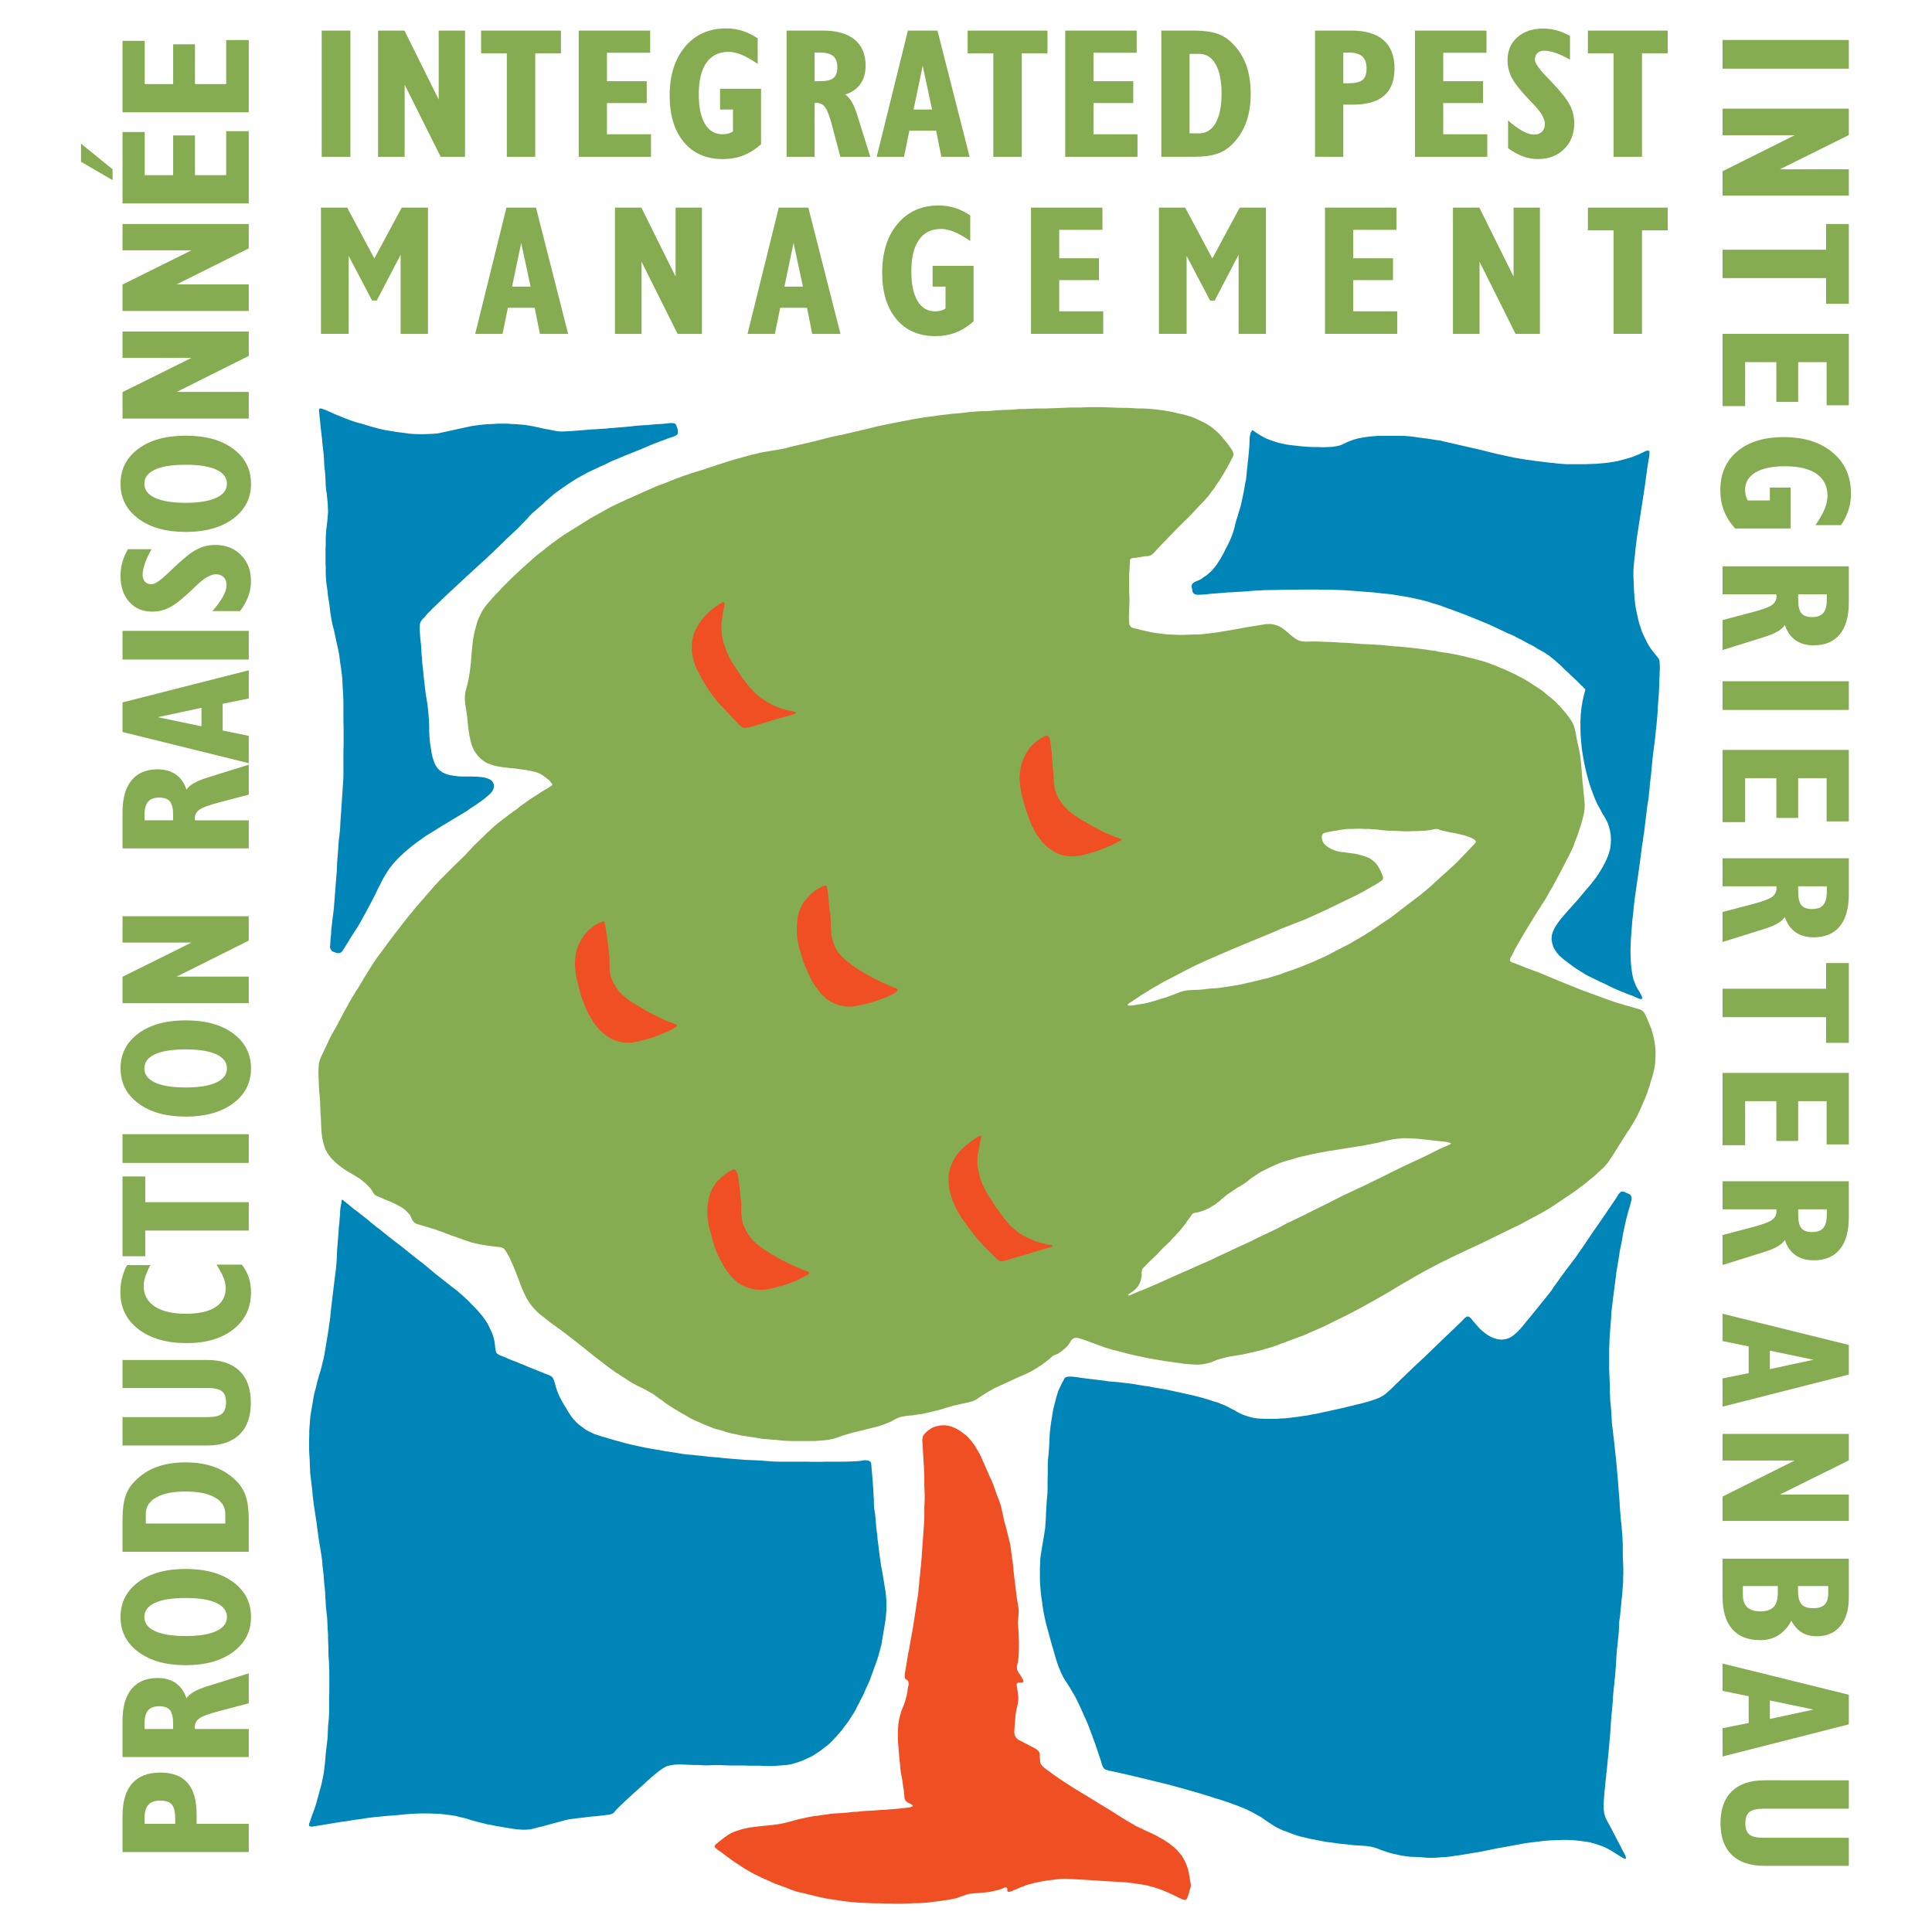 <?xml version="1.0" encoding="utf-8"?>
<!-- Generator: Adobe Illustrator 13.0.0, SVG Export Plug-In . SVG Version: 6.00 Build 14948)  -->
<!DOCTYPE svg PUBLIC "-//W3C//DTD SVG 1.0//EN" "http://www.w3.org/TR/2001/REC-SVG-20010904/DTD/svg10.dtd">
<svg version="1.0" id="Layer_1" xmlns="http://www.w3.org/2000/svg" xmlns:xlink="http://www.w3.org/1999/xlink" x="0px" y="0px"
	 width="192.756px" height="192.756px" viewBox="0 0 192.756 192.756" enable-background="new 0 0 192.756 192.756"
	 xml:space="preserve">
<g>
	<polygon fill-rule="evenodd" clip-rule="evenodd" fill="#FFFFFF" points="0,0 192.756,0 192.756,192.756 0,192.756 0,0 	"/>
	<path fill-rule="evenodd" clip-rule="evenodd" fill="#86AC51" d="M96.704,41.109l-0.409,0.053l-0.445,0.054l-0.445,0.036
		l-0.445,0.036l-0.445,0.053l-0.463,0.053l-0.427,0.054l-0.445,0.071l-0.445,0.054l-0.427,0.054l-0.445,0.071l-0.427,0.071
		l-0.41,0.071l-0.427,0.089l-0.41,0.071l-0.427,0.089l-0.409,0.071l-1.656,0.338l-1.602,0.392l-1.62,0.374l-0.409,0.107l-0.41,0.071
		l-0.427,0.089l-0.392,0.089l-1.602,0.41l-1.602,0.374l-0.409,0.089l-0.41,0.107l-0.392,0.106l-0.41,0.089l-0.409,0.071
		l-0.427,0.071l-0.427,0.071l-0.427,0.072l-0.427,0.071l-0.41,0.107l-0.392,0.089l-0.409,0.106l-1.549,0.427l-1.513,0.48
		l-1.495,0.499l-0.392,0.125l-0.374,0.107l-0.374,0.125l-0.374,0.125l-0.392,0.125l-0.356,0.142l-0.356,0.125l-0.356,0.143
		l-0.356,0.143l-0.356,0.142L66.086,48.3l-0.374,0.125l-1.389,0.605l-1.388,0.623l-0.338,0.143l-0.338,0.16l-0.338,0.16l-0.338,0.16
		l-0.356,0.161l-0.32,0.16l-0.32,0.178l-0.32,0.178l-0.321,0.178l-0.32,0.178l-0.32,0.178l-0.32,0.178l-1.229,0.765l-1.228,0.766
		l-0.303,0.196l-0.302,0.214l-0.285,0.196l-0.285,0.214l-0.303,0.213l-0.267,0.213l-0.285,0.214l-0.267,0.231L53.947,55.1
		l-0.285,0.214l-0.268,0.231l-0.267,0.231l-1.05,0.944l-1.033,0.961l-0.249,0.25l-0.249,0.249l-0.249,0.249l-0.25,0.25l-0.231,0.267
		l-0.249,0.25l-0.232,0.249l-0.249,0.267l-0.231,0.267l-0.231,0.267l-0.214,0.267l-0.213,0.303l-0.178,0.32l-0.16,0.338l-0.16,0.338
		l-0.125,0.374l-0.107,0.392l-0.107,0.391l-0.089,0.41L47.2,63.805l-0.053,0.445l-0.053,0.445l-0.036,0.445l-0.036,0.48
		l-0.035,0.463l-0.054,0.445l-0.053,0.445L46.809,67.4l-0.071,0.427l-0.089,0.409l-0.107,0.374l-0.106,0.409l-0.053,0.392v0.445
		l0.035,0.41l0.071,0.427l0.071,0.427l0.054,0.427l0.036,0.463l0.054,0.445l0.053,0.445l0.071,0.427l0.089,0.427l0.089,0.392
		l0.125,0.374l0.16,0.338l0.196,0.302l0.213,0.268l0.25,0.267l0.285,0.214l0.302,0.196l0.356,0.142l0.374,0.125l0.41,0.089
		l0.409,0.071l0.463,0.053l0.445,0.053l0.445,0.036l0.445,0.071l0.445,0.053l0.41,0.071l0.427,0.089l0.392,0.107l0.356,0.143
		l0.303,0.196l0.285,0.213l0.285,0.214l0.161,0.213l0.089,0.107l0.071,0.089l-0.018,0.088l-0.125,0.107l-0.143,0.089l-0.231,0.143
		l-0.303,0.178l-0.32,0.196l-0.302,0.196l-0.303,0.195l-0.303,0.196l-0.303,0.196l-0.285,0.213l-0.285,0.196l-0.303,0.214
		l-0.267,0.231l-0.303,0.214l-0.267,0.196l-0.302,0.213l-0.267,0.214l-0.285,0.213l-0.303,0.232l-0.267,0.213l-0.267,0.231
		l-0.268,0.231l-0.267,0.249l-0.25,0.231l-0.249,0.25l-1.015,0.979l-0.961,1.033l-1.014,0.979l-0.997,0.997l-0.249,0.25l-0.25,0.25
		l-0.231,0.249l-0.249,0.267l-0.926,1.068l-0.926,1.068l-0.89,1.086l-0.872,1.121l-0.873,1.14l-0.836,1.139l-0.214,0.285
		l-0.213,0.285l-0.196,0.303l-0.214,0.303l-0.765,1.229l-0.748,1.246l-0.196,0.284l-0.178,0.32l-0.196,0.303l-0.178,0.32
		l-0.712,1.282l-0.694,1.317l-0.178,0.303l-0.178,0.319l-0.178,0.321l-0.161,0.338l-0.16,0.338l-0.16,0.338l-0.16,0.339l-0.16,0.338
		l-0.16,0.339l-0.142,0.355l-0.089,0.392l-0.018,0.427l-0.018,0.445l0.018,0.445l0.018,0.427l0.018,0.445l0.018,0.445l0.054,0.463
		l0.035,0.444l0.018,0.48l0.018,0.48l0.018,0.464l0.036,0.48l0.018,0.48l0.018,0.48l0.035,0.463l0.054,0.427l0.089,0.428
		l0.107,0.392l0.125,0.355l0.178,0.321l0.195,0.302l0.232,0.285l0.249,0.249l0.249,0.249l0.267,0.214l0.285,0.214l0.303,0.214
		l0.303,0.178l0.32,0.195l0.303,0.179l0.32,0.195l0.303,0.196l0.267,0.214l0.267,0.23l0.249,0.25l0.25,0.267l0.143,0.231
		l0.089,0.143l0.107,0.16l0.125,0.106l0.178,0.089l0.161,0.071l0.267,0.107l0.356,0.16l0.356,0.142l0.338,0.143l0.338,0.16
		l0.338,0.179l0.32,0.178l0.285,0.214l0.249,0.249l0.231,0.249l0.125,0.249l0.089,0.179l0.071,0.16l0.124,0.142l0.125,0.107
		l0.178,0.089l0.196,0.054l0.196,0.053l0.285,0.089l0.374,0.107l0.374,0.124l0.392,0.107l0.374,0.142l0.374,0.125l0.356,0.143
		l0.356,0.143l0.374,0.124l0.356,0.125l0.374,0.124l0.356,0.143l0.374,0.125l0.392,0.125l0.392,0.089l0.409,0.089l0.427,0.071
		l0.427,0.071l0.445,0.053l0.267,0.036l0.196,0.018l0.214,0.018l0.195,0.054l0.16,0.071l0.125,0.125l0.16,0.23l0.178,0.321
		l0.178,0.32l0.143,0.338l0.16,0.356l0.142,0.338l0.143,0.355l0.143,0.356l0.142,0.374l0.125,0.355l0.142,0.374l0.142,0.338
		l0.161,0.339l0.16,0.338l0.178,0.32l0.213,0.303l0.196,0.285l0.231,0.267l0.249,0.249l0.267,0.249l1.104,0.873l1.157,0.836
		l1.139,0.872l1.104,0.873l1.104,0.89l0.285,0.214l0.285,0.214l0.285,0.23l0.285,0.214l0.285,0.214l0.285,0.195l0.285,0.214
		l0.32,0.195l0.285,0.196l0.32,0.196l0.285,0.195l0.303,0.196l0.32,0.178l0.338,0.178l0.32,0.16l0.338,0.16l0.32,0.178l0.32,0.179
		l0.32,0.178l0.285,0.214l0.285,0.213l0.303,0.196l0.285,0.231l0.285,0.196l0.302,0.195l0.303,0.196l0.32,0.178l0.303,0.195
		l0.32,0.179l0.32,0.178l0.303,0.195l0.338,0.161l0.338,0.16l0.356,0.142l0.338,0.161l0.356,0.142l0.356,0.143l0.356,0.143
		l0.392,0.106l0.392,0.107l0.374,0.124l0.392,0.107l0.41,0.089l0.409,0.089l0.41,0.089l0.409,0.054l0.392,0.071l0.409,0.053
		l0.41,0.071l0.409,0.071l0.463,0.035l0.463,0.036l0.462,0.035l0.445,0.054l0.463,0.036l0.499,0.018h0.48h0.499h0.499h0.498h0.481
		l0.48-0.036l0.463-0.035l0.445-0.054l0.392-0.089l0.391-0.106l0.374-0.143l0.374-0.125l0.375-0.106l0.391-0.125l0.392-0.089
		l0.409-0.106l0.392-0.089l0.409-0.107l0.392-0.089l0.392-0.106l0.392-0.106l0.374-0.125l0.356-0.143l0.356-0.143l0.32-0.178
		l0.338-0.178l0.338-0.125l0.392-0.071l0.392-0.054l0.445-0.035l0.427-0.071l0.427-0.054l0.41-0.089l0.409-0.089l0.409-0.106
		l0.392-0.089l0.392-0.107l0.391-0.124l0.374-0.107l0.392-0.124l0.392-0.089l0.409-0.09l0.427-0.089l0.392-0.089l0.392-0.124
		l0.321-0.16l0.302-0.214l0.304-0.196l0.302-0.195l0.303-0.178l0.32-0.179l0.32-0.178l1.371-0.623l0.338-0.16l0.339-0.16l0.355-0.16
		l0.339-0.143l0.355-0.16l0.338-0.16l0.32-0.178l0.303-0.179l0.303-0.195l0.303-0.196l0.285-0.213l0.284-0.214l0.214-0.178
		l0.125-0.107l0.124-0.124l0.16-0.09l0.179-0.07l0.178-0.071l0.231-0.143l0.284-0.214l0.268-0.231l0.249-0.249l0.16-0.231
		l0.089-0.143l0.089-0.16l0.143-0.124l0.16-0.09l0.179-0.018l0.213,0.018l0.196,0.054l0.284,0.089l0.356,0.125l0.374,0.143
		l0.355,0.124l0.374,0.143l0.356,0.125l0.374,0.142l0.373,0.107l0.392,0.124l0.392,0.089l0.41,0.107l0.391,0.106l0.393,0.107
		l0.409,0.089l0.392,0.089l0.427,0.089l0.392,0.089l0.428,0.089l1.709,0.285l0.444,0.054l0.428,0.071l0.444,0.053l0.428,0.071
		l0.445,0.036l0.48,0.035l0.48,0.018l0.463-0.035l0.409-0.071l0.392-0.106l0.356-0.143l0.355-0.143l0.392-0.106l0.392-0.107
		l0.41-0.089l0.427-0.071l0.427-0.071l0.428-0.071l0.409-0.089l0.409-0.089l0.41-0.089l0.373-0.089l0.356-0.089l0.355-0.125
		l0.374-0.089l0.392-0.125l0.356-0.124l0.355-0.143l0.374-0.125l0.356-0.143l0.373-0.142l0.356-0.125l0.356-0.143l0.373-0.124
		l0.356-0.143l0.338-0.16l1.389-0.605l1.335-0.658l1.335-0.659l1.3-0.694l1.281-0.712l1.264-0.729l1.246-0.748l1.264-0.729
		l0.303-0.178l0.32-0.179l0.32-0.178l0.321-0.178l1.317-0.694l1.334-0.658l1.354-0.642l1.353-0.623l1.353-0.658l1.335-0.659
		l1.335-0.641l1.3-0.712l0.32-0.16l0.321-0.178l0.32-0.178l0.32-0.179l0.32-0.195l0.303-0.196l0.302-0.195l0.285-0.196l0.303-0.195
		l0.303-0.214l0.303-0.195l0.284-0.196l0.303-0.213l0.285-0.196l0.285-0.214l0.284-0.214l0.285-0.213l0.284-0.231l0.268-0.231
		l0.285-0.214l0.267-0.231l0.249-0.249l0.249-0.231l0.268-0.231l0.231-0.267l0.231-0.268l0.195-0.303l0.214-0.302l0.766-1.229
		l0.766-1.21l0.213-0.303l0.179-0.303l0.195-0.303l0.178-0.32l0.179-0.32l0.16-0.338l0.16-0.339l0.16-0.355l0.143-0.338l0.159-0.356
		l0.144-0.355l0.124-0.356l0.125-0.374l0.124-0.374l0.107-0.391l0.124-0.374l0.107-0.392l0.089-0.41l0.071-0.427l0.035-0.463
		l0.018-0.48v-0.48l-0.053-0.463l-0.054-0.409l-0.089-0.428l-0.106-0.392l-0.107-0.392l-0.143-0.355l-0.143-0.356l-0.142-0.338
		l-0.161-0.356l-0.124-0.231l-0.124-0.143l-0.125-0.106l-0.179-0.089l-0.195-0.054l-0.196-0.054l-0.284-0.089l-0.392-0.106
		l-0.392-0.106l-0.374-0.125l-0.374-0.106l-0.392-0.125l-0.355-0.125l-1.478-0.533l-1.442-0.534l-1.424-0.569l-1.424-0.588
		l-1.406-0.588l-0.356-0.124l-0.373-0.142l-0.356-0.125l-0.356-0.143l-0.355-0.142l-0.356-0.143l-0.285-0.107l-0.178-0.053
		l-0.16-0.089l-0.071-0.107v-0.125l0.054-0.16l0.089-0.143l0.089-0.16l0.125-0.249l0.16-0.338l0.729-1.264l0.748-1.246l0.766-1.229
		l0.783-1.228l0.178-0.303l0.178-0.32l0.179-0.32l0.195-0.32l0.694-1.299l0.677-1.299l0.178-0.321l0.16-0.338l0.16-0.338l0.16-0.338
		l0.125-0.356l0.142-0.374l0.143-0.356l0.125-0.374l0.125-0.374l0.124-0.374l0.106-0.391l0.107-0.392l0.089-0.41l0.054-0.392
		l0.018-0.427l-0.036-0.409l-0.035-0.428l-0.054-0.445l-0.035-0.445l-0.054-0.462l-0.035-0.445l-0.036-0.463l-0.035-0.463
		l-0.036-0.48l-0.053-0.445l-0.054-0.445l-0.071-0.409l-0.089-0.41l-0.089-0.41l-0.089-0.427l-0.071-0.41l-0.089-0.427l-0.107-0.392
		l-0.143-0.338l-0.178-0.302l-0.214-0.303l-0.213-0.285l-0.231-0.267l-0.231-0.267l-0.231-0.267l-0.25-0.25l-0.248-0.249
		l-0.268-0.231l-0.285-0.231l-0.267-0.214l-0.268-0.231l-0.284-0.213l-0.303-0.196l-0.303-0.196l-0.303-0.196l-0.303-0.196
		l-0.32-0.196l-0.303-0.178l-0.338-0.16l-0.32-0.178l-0.338-0.16l-0.339-0.16l-0.338-0.16l-0.356-0.142l-0.355-0.143l-0.356-0.16
		l-0.355-0.125l-0.356-0.142l-0.374-0.125l-0.392-0.107l-0.392-0.107l-0.391-0.106l-0.41-0.089l-0.392-0.107l-0.409-0.089
		l-0.41-0.089l-0.409-0.071l-0.427-0.089l-0.445-0.053l-0.409-0.071l-0.427-0.089l-0.445-0.054l-0.428-0.071l-0.444-0.053
		l-0.445-0.054l-0.444-0.053l-0.445-0.053l-0.445-0.036l-0.463-0.054l-0.463-0.018l-0.48-0.053l-0.445-0.036l-0.444-0.054
		l-0.481-0.018l-0.463-0.036l-0.48-0.018l-0.48-0.018l-0.445-0.036l-0.427-0.036l-0.427-0.036l-0.445-0.018l-0.463-0.018
		l-0.463-0.036l-0.48-0.018l-0.48-0.018l-0.481-0.018L131.272,64h-0.463l-0.445,0.018L129.973,64l-0.374-0.089l-0.303-0.16
		l-0.303-0.213l-0.267-0.213l-0.249-0.232l-0.285-0.231l-0.285-0.214l-0.32-0.178l-0.355-0.125l-0.409-0.089h-0.428l-1.673,0.267
		l-1.691,0.303l-0.427,0.071l-0.428,0.071l-0.427,0.071l-0.428,0.071l-0.427,0.053l-0.445,0.054l-0.463,0.053l-0.463,0.036h-0.48
		l-0.48,0.018l-0.463,0.018h-0.445l-0.48-0.018l-0.463-0.018l-0.463-0.036l-0.444-0.053l-0.428-0.054l-0.427-0.071l-0.428-0.088
		l-0.392-0.089l-0.409-0.089l-0.303-0.089l-0.195-0.036l-0.214-0.053l-0.16-0.089l-0.106-0.125l-0.071-0.178l-0.019-0.231
		l-0.018-0.25v-0.374l0.018-0.498l0.019-0.445l0.018-0.392v-0.338l-0.018-0.374l-0.019-0.427v-0.463v-0.48v-0.48l0.019-0.41
		l0.018-0.338l0.018-0.303l0.036-0.213v-0.143l-0.019-0.178l0.054-0.125l0.125-0.089l0.178-0.035l0.231-0.018l0.214-0.036
		l0.32-0.053l0.32-0.053l0.231-0.018l0.231-0.018l0.178-0.071l0.16-0.089l0.125-0.125l0.178-0.196l0.249-0.267l0.231-0.249
		l0.979-1.015l0.997-1.015l0.997-0.979l0.249-0.267l0.231-0.249l0.249-0.267l0.231-0.249l0.25-0.25l0.249-0.267l0.231-0.267
		l0.231-0.267l0.195-0.285l0.231-0.285l0.196-0.285l0.195-0.303l0.214-0.303l0.178-0.302l0.196-0.303L122.229,47l0.178-0.32
		l0.179-0.321l0.178-0.32l0.124-0.249l0.09-0.161l0.07-0.178l0.019-0.178l-0.054-0.178l-0.071-0.16l-0.16-0.231l-0.195-0.285
		l-0.214-0.285l-0.231-0.267l-0.231-0.285l-0.231-0.249l-0.249-0.249l-0.268-0.231l-0.267-0.231l-0.303-0.196l-0.32-0.196
		l-0.32-0.16l-0.338-0.16l-0.339-0.16l-0.355-0.143l-0.392-0.125l-0.374-0.107l-0.409-0.089l-0.41-0.089l-0.409-0.106l-0.409-0.071
		l-0.428-0.071l-0.409-0.053l-0.409-0.054l-0.428-0.036l-0.444-0.036l-0.48-0.018h-0.481l-0.48-0.036l-0.463-0.018h-0.498
		l-0.498-0.018l-0.48-0.018l-0.481-0.018l-0.463-0.018h-0.498h-0.498h-0.481l-0.462,0.018l-0.481,0.018h-0.444h-0.445l-0.48,0.018
		L105.8,40.7l-0.463,0.018l-0.48,0.018l-0.48,0.018h-0.499h-0.48l-0.463,0.018l-0.409,0.018l-0.409,0.018h-0.428l-0.445,0.036
		l-0.462,0.036l-0.463,0.018l-0.481,0.018l-0.462,0.018l-0.463,0.054l-0.463,0.036h-0.463l-0.445,0.018l-0.41,0.036L96.704,41.109
		L96.704,41.109L96.704,41.109L96.704,41.109z M140.725,113.575l0.374,0.018l0.338,0.018l0.32,0.035l0.32,0.036l0.32,0.035
		l0.32,0.036l0.32,0.035l0.32,0.036l0.339,0.035l0.32,0.036l0.303,0.035l0.213,0.054l0.125,0.035l0.106,0.054v0.035l-0.089,0.054
		l-0.089,0.054l-0.195,0.089l-0.25,0.106l-0.249,0.107l-0.249,0.106l-0.943,0.48l-0.943,0.463l-0.979,0.445l-0.979,0.463
		l-0.943,0.463l-0.962,0.48l-0.943,0.463l-0.961,0.463l-0.979,0.462l-0.961,0.445l-0.943,0.48l-0.943,0.48l-0.961,0.464l-0.943,0.48
		l-0.962,0.463l-0.961,0.463l-0.926,0.498l-0.961,0.463l-0.979,0.463l-0.943,0.463l-0.979,0.444l-0.979,0.463l-0.961,0.445
		l-0.961,0.463l-0.997,0.427l-0.979,0.445l-0.979,0.427l-0.997,0.445l-0.979,0.445l-0.997,0.427l-0.249,0.107l-0.249,0.106
		l-0.25,0.106l-0.267,0.09l-0.249,0.106l-0.249,0.106l-0.25,0.107l-0.178,0.089l-0.106,0.035h-0.107l-0.018-0.035l0.036-0.054
		l0.07-0.071l0.107-0.071l0.106-0.071l0.16-0.106l0.196-0.16l0.178-0.178l0.16-0.196l0.125-0.231l0.106-0.249l0.071-0.285
		l0.054-0.302l-0.019-0.231l0.019-0.143l0.018-0.125l0.035-0.106l0.071-0.107l0.089-0.089l0.125-0.142l0.178-0.179l0.178-0.178
		l0.73-0.694l0.694-0.729l0.729-0.694l0.16-0.196l0.178-0.178l0.179-0.179l0.16-0.195l0.178-0.178l0.16-0.195l0.16-0.196l0.16-0.196
		l0.16-0.195l0.143-0.214l0.143-0.214l0.16-0.195l0.106-0.16l0.071-0.107l0.071-0.106l0.107-0.071l0.124-0.035l0.16-0.036
		l0.214-0.035l0.303-0.089l0.249-0.089l0.249-0.107l0.249-0.106l0.214-0.143l0.231-0.125l0.214-0.143l0.195-0.16l0.214-0.142
		l0.178-0.179l0.196-0.16l0.195-0.16l0.196-0.16l0.836-0.569l0.231-0.143l0.231-0.124l0.214-0.143l0.214-0.143l0.214-0.143
		l0.195-0.16l0.195-0.16l0.214-0.143l0.214-0.143l0.214-0.142l0.213-0.143l0.214-0.125l0.961-0.48l0.25-0.106l0.23-0.107l0.25-0.106
		l0.267-0.106l0.267-0.09l0.268-0.089l0.285-0.071l0.267-0.07l0.267-0.09l0.285-0.089l0.285-0.071l0.284-0.07l0.285-0.054
		l0.303-0.071l0.285-0.071l0.284-0.054l1.193-0.231l1.228-0.195l1.229-0.196l1.246-0.195l0.285-0.071l0.302-0.036l0.303-0.071
		l0.285-0.053l0.303-0.054l0.284-0.089l0.285-0.054l0.303-0.071l0.285-0.053l0.303-0.072l0.302-0.035l0.321-0.035l0.338-0.036h0.374
		L140.725,113.575L140.725,113.575L140.725,113.575L140.725,113.575z M140.154,82.94h0.41l0.374-0.018h0.373l0.392-0.018
		l0.374-0.018l0.355-0.036l0.356-0.053l0.196-0.054l0.16-0.018l0.178-0.018l0.178,0.018l0.143,0.071l0.16,0.053l0.267,0.054
		l0.356,0.089l0.355,0.071l0.356,0.053l0.338,0.089l0.356,0.071l0.338,0.089l0.303,0.106l0.32,0.125l0.214,0.107l0.125,0.089
		l0.089,0.089l0.035,0.089l-0.035,0.089l-0.071,0.089l-0.16,0.178l-0.837,0.872l-0.837,0.873l-0.89,0.819l-0.89,0.801l-0.891,0.819
		l-0.943,0.783l-0.961,0.729l-0.979,0.748l-0.961,0.748l-1.015,0.676l-1.015,0.694l-0.267,0.16l-0.268,0.178l-0.267,0.16
		l-0.268,0.16l-1.067,0.623l-1.14,0.587l-0.284,0.143l-0.268,0.142l-0.285,0.16l-0.284,0.143l-1.175,0.534l-0.303,0.125
		l-0.285,0.125l-0.32,0.125l-0.303,0.125l-0.303,0.124l-0.302,0.107l-0.321,0.125l-0.32,0.106l-0.303,0.107l-0.32,0.107l-0.32,0.123
		l-0.32,0.107l-0.32,0.107l-0.32,0.088l-0.338,0.107l-0.339,0.071l-0.355,0.089l-0.339,0.089l-0.338,0.071l-0.338,0.089
		l-0.356,0.071l-0.338,0.089l-0.356,0.071l-0.355,0.071l-0.374,0.054l-0.338,0.053l-0.339,0.054l-0.338,0.054l-0.356,0.054
		l-0.391,0.035l-0.41,0.018l-0.374,0.036l-0.392,0.053l-0.392,0.036l-0.392,0.018l-0.427,0.018l-0.392,0.019l-0.356,0.07
		l-0.338,0.09l-0.303,0.124l-0.32,0.125l-0.303,0.106l-0.32,0.125l-0.32,0.106l-0.32,0.089l-0.32,0.107l-0.338,0.106l-0.321,0.089
		l-0.338,0.089l-0.355,0.089l-0.356,0.054l-0.374,0.054l-0.356,0.071l-0.284,0.035h-0.178l-0.143-0.035l-0.036-0.054l0.071-0.071
		l0.107-0.089l0.195-0.124l0.249-0.161l0.268-0.178l0.249-0.178l0.249-0.16l0.285-0.179l0.249-0.142l0.267-0.179l0.268-0.16
		l1.086-0.623l1.121-0.587l1.122-0.588l1.139-0.569l1.175-0.534l1.192-0.516l1.193-0.516l1.192-0.499l1.21-0.498l1.211-0.499
		l1.21-0.517l1.21-0.48l1.229-0.48l1.192-0.534l1.157-0.534l1.156-0.569l1.157-0.552l0.285-0.143l0.284-0.143l0.268-0.142
		l0.285-0.142l0.267-0.16l0.284-0.161l0.268-0.16l0.267-0.142l0.268-0.161l0.195-0.125l0.125-0.089l0.143-0.089l0.089-0.089
		l0.053-0.125v-0.143l-0.053-0.16l-0.054-0.142l-0.089-0.231l-0.143-0.285l-0.16-0.268l-0.178-0.249l-0.214-0.214l-0.249-0.196
		l-0.249-0.16l-0.303-0.125l-0.32-0.106l-0.339-0.089l-0.355-0.089l-0.374-0.053l-0.374-0.053l-0.355-0.054l-0.392-0.036
		l-0.356-0.071l-0.32-0.106l-0.303-0.125l-0.267-0.16l-0.249-0.178l-0.214-0.213l-0.107-0.214l-0.053-0.16l-0.036-0.178v-0.178
		l0.054-0.16l0.106-0.107l0.16-0.071l0.161-0.036l0.267-0.053l0.374-0.071l0.355-0.053l0.356-0.071l0.392-0.054l0.392-0.036h0.409
		l0.409-0.018h0.428l0.409,0.018h0.409l0.41,0.036l0.409,0.018l0.374,0.053l0.391,0.036l0.393,0.036h0.409l0.392,0.018l0.409,0.018
		L140.154,82.94L140.154,82.94L140.154,82.94L140.154,82.94z"/>
	<path fill-rule="evenodd" clip-rule="evenodd" fill="#0085B8" d="M124.774,43.191l-0.088,0.392l-0.019,0.463l-0.018,0.445
		l-0.036,0.445l-0.035,0.392l-0.035,0.374l-0.054,0.409l-0.036,0.427l-0.053,0.445l-0.036,0.445l-0.053,0.445l-0.09,0.409
		l-0.071,0.427l-0.07,0.41l-0.09,0.427l-0.089,0.409l-0.089,0.41l-0.106,0.392l-0.125,0.374l-0.106,0.392l-0.125,0.374l-0.106,0.392
		l-0.089,0.392l-0.125,0.41l-0.124,0.356l-0.143,0.356l-0.16,0.338l-0.16,0.338l-0.179,0.32l-0.16,0.338l-0.178,0.32l-0.178,0.32
		l-0.196,0.303l-0.195,0.303l-0.214,0.267l-0.231,0.268l-0.267,0.249l-0.268,0.231l-0.303,0.195l-0.284,0.214l-0.249,0.107
		l-0.178,0.071l-0.179,0.089l-0.143,0.089l-0.106,0.125l-0.054,0.16l0.036,0.196l0.035,0.213l0.035,0.196l0.107,0.16l0.16,0.089
		l0.195,0.036h0.25l0.249-0.018l0.338-0.018l0.445-0.053l0.463-0.036l0.463-0.036l0.427-0.035l0.409-0.036l0.445-0.018l0.463-0.036
		l0.463-0.018l0.48-0.036l0.445-0.036l0.48-0.036l0.463-0.018l0.444-0.035h0.445l1.887-0.036l1.94-0.018h0.463h0.48l0.48,0.018
		h0.481h0.498l0.48,0.018l0.48,0.018l0.481,0.018l0.48,0.036l0.444,0.036l0.463,0.036l0.463,0.036l0.463,0.035l0.463,0.036
		l0.444,0.053l0.463,0.053l0.445,0.036l0.445,0.053l0.427,0.071l0.428,0.071l0.427,0.071l0.428,0.071l0.409,0.089l0.409,0.089
		l0.41,0.089l0.392,0.106l0.391,0.107l0.374,0.125l0.392,0.107l0.374,0.125l0.374,0.143l0.355,0.125l1.46,0.534l1.424,0.569
		l1.406,0.588l1.354,0.641l0.338,0.16l0.356,0.143l0.338,0.16l0.32,0.178l0.338,0.161l0.32,0.178l0.32,0.178l0.339,0.16l0.32,0.178
		l0.303,0.196l0.32,0.178l0.32,0.178l0.303,0.196l0.285,0.196l0.284,0.231l0.267,0.213l0.268,0.25l0.267,0.231l0.25,0.249
		l0.249,0.249l0.267,0.232l0.249,0.249l0.25,0.231l0.267,0.249l0.249,0.249l0.249,0.25l0.196,0.178l0.106,0.125l0.143,0.124
		l-0.143,0.552l-0.143,0.623l-0.106,0.641l-0.071,0.659l-0.035,0.677v0.694l0.018,0.694l0.054,0.694l0.07,0.712l0.107,0.694
		l0.124,0.676l0.143,0.676l0.16,0.641l0.179,0.641l0.195,0.605l0.214,0.569l0.214,0.552l0.23,0.499l0.25,0.445l0.231,0.445
		l0.195,0.303l0.178,0.32l0.16,0.32l0.125,0.374l0.106,0.409l0.071,0.427l0.019,0.463l-0.019,0.445l-0.053,0.427l-0.107,0.392
		l-0.124,0.374l-0.143,0.338l-0.16,0.338l-0.178,0.338l-0.179,0.303l-0.195,0.321l-0.196,0.302l-0.213,0.303l-0.214,0.267
		l-0.214,0.285l-0.231,0.267l-0.231,0.267l-0.908,1.086l-0.943,1.05l-0.23,0.267l-0.231,0.267l-0.231,0.267l-0.214,0.285
		l-0.196,0.285l-0.195,0.303l-0.16,0.338l-0.125,0.374l-0.035,0.409l0.053,0.374l0.107,0.374l0.16,0.32l0.195,0.285l0.231,0.285
		l0.268,0.231l0.267,0.231l0.285,0.213l0.284,0.214l0.285,0.213l0.285,0.196l0.303,0.196l0.32,0.195l0.302,0.196l0.321,0.179
		l0.338,0.159l0.32,0.161l0.338,0.159l0.339,0.161l0.355,0.16l0.32,0.16l0.339,0.178l0.338,0.143l0.356,0.16l0.355,0.143
		l0.356,0.142l0.355,0.143l0.356,0.125l0.267,0.125l0.16,0.07l0.179,0.071l0.16,0.036l0.124-0.019l0.036-0.071l-0.036-0.142
		l-0.071-0.16l-0.124-0.231l-0.196-0.321l-0.178-0.32l-0.143-0.338l-0.143-0.373l-0.089-0.393l-0.071-0.427l-0.053-0.427
		l-0.036-0.427l-0.018-0.445l-0.019-0.463v-0.48l0.019-0.481l0.018-0.462l0.036-0.463l0.035-0.481l0.036-0.462l0.035-0.445
		l0.054-0.445l0.053-0.463l0.036-0.445l0.054-0.445l0.053-0.445l0.249-1.744l0.249-1.745l0.231-1.78l0.072-0.41l0.053-0.445
		l0.071-0.427l0.053-0.445l0.214-1.78l0.054-0.427l0.071-0.445l0.071-0.427l0.035-0.445l0.054-0.463l0.035-0.463l0.054-0.427
		l0.054-0.445l0.16-1.709l0.214-1.673l0.053-0.427l0.036-0.445l0.053-0.445l0.036-0.374l0.035-0.374l0.036-0.409l0.035-0.445
		l0.019-0.445l0.035-0.463l0.036-0.463l0.035-0.462l0.018-0.481l0.018-0.48l0.018-0.463l0.019-0.499l0.018-0.48v-0.374l-0.018-0.231
		l-0.019-0.232l-0.07-0.178l-0.107-0.143l-0.106-0.142l-0.178-0.214l-0.214-0.267l-0.214-0.285l-0.195-0.303l-0.179-0.32
		l-0.16-0.338l-0.16-0.338l-0.16-0.356l-0.124-0.374l-0.125-0.374l-0.106-0.374l-0.089-0.409l-0.089-0.41l-0.09-0.427l-0.054-0.41
		l-0.053-0.463l-0.035-0.462l-0.036-0.463l-0.018-0.481l-0.018-0.48l-0.019-0.48v-0.498l0.036-0.445l0.035-0.409l0.036-0.356
		l0.053-0.391l0.036-0.428l0.053-0.427l0.054-0.444l0.054-0.445l0.267-1.727l0.268-1.727l0.267-1.727l0.054-0.427l0.054-0.445
		l0.07-0.445l0.054-0.427l0.071-0.427l0.071-0.427l0.054-0.321l0.018-0.213v-0.196l-0.071-0.107h-0.125l-0.16,0.036l-0.16,0.071
		l-0.178,0.089l-0.249,0.125l-0.338,0.142l-0.356,0.143l-0.392,0.125l-0.374,0.107l-0.392,0.106l-0.409,0.107l-0.41,0.071
		l-0.444,0.071l-0.445,0.053l-0.444,0.036l-0.463,0.036l-0.481,0.018l-0.48,0.018h-0.498h-0.499h-0.498h-0.498l-0.445-0.036
		l-0.428-0.036l-0.409-0.053l-0.427-0.036l-0.428-0.054l-0.444-0.053l-0.445-0.053l-0.427-0.071l-0.445-0.053l-0.428-0.071
		l-0.427-0.071l-0.41-0.071l-1.654-0.356l-1.585-0.392l-1.62-0.374l-1.637-0.374l-0.41-0.089l-0.392-0.106l-0.427-0.054
		l-0.428-0.071l-0.444-0.071l-0.445-0.054l-0.427-0.053l-0.445-0.071l-0.445-0.053l-0.463-0.036l-0.463-0.018h-0.498h-0.499h-0.498
		h-0.48l-0.48,0.018l-0.463,0.036l-0.445,0.053l-0.444,0.071l-0.409,0.071l-0.393,0.107l-0.373,0.125l-0.356,0.143l-0.32,0.16
		l-0.356,0.16l-0.409,0.089l-0.428,0.071l-0.444,0.018l-0.445,0.018l-0.463-0.018h-0.48l-0.463-0.018l-0.48-0.036l-0.463-0.036
		l-0.444-0.053l-0.445-0.053l-0.428-0.054l-0.427-0.089l-0.392-0.089l-0.374-0.125l-0.392-0.125l-0.355-0.143l-0.339-0.16
		l-0.303-0.178l-0.32-0.196l-0.214-0.143l-0.124-0.089l-0.125-0.089l-0.089,0.036L124.774,43.191L124.774,43.191L124.774,43.191
		L124.774,43.191z M161.355,119.36l-0.179,0.284l-0.801,1.175l-0.801,1.175l-0.819,1.175l-0.801,1.193l-0.818,1.175l-0.873,1.139
		l-0.836,1.157l-0.196,0.285l-0.213,0.284l-0.196,0.303l-0.214,0.285l-0.89,1.104l-0.891,1.104l-0.231,0.285l-0.23,0.267
		l-0.214,0.268l-0.231,0.284l-0.231,0.267l-0.231,0.25l-0.268,0.249l-0.267,0.214l-0.32,0.195l-0.356,0.125l-0.409,0.053
		l-0.392-0.035l-0.373-0.106l-0.339-0.143l-0.32-0.179l-0.285-0.213l-0.267-0.214l-0.268-0.249l-0.23-0.268l-0.231-0.267
		l-0.179-0.196l-0.106-0.142l-0.106-0.125l-0.125-0.106l-0.143-0.071l-0.124,0.018l-0.143,0.089l-0.125,0.107l-0.178,0.195
		l-0.249,0.249l-0.268,0.249l-0.249,0.25l-1.015,0.961l-1.015,0.979l-1.015,0.979l-1.032,0.961l-1.015,0.979l-0.249,0.231
		l-0.268,0.267l-0.249,0.231l-0.249,0.25l-0.249,0.249l-0.268,0.231l-0.267,0.249l-0.285,0.195l-0.32,0.179l-0.355,0.142
		l-0.374,0.125l-0.374,0.124l-0.392,0.107l-0.409,0.106l-0.392,0.089l-0.392,0.107l-0.409,0.089l-0.392,0.106l-0.41,0.089
		l-0.409,0.09l-0.409,0.089l-0.392,0.089l-0.428,0.089l-0.409,0.089l-0.409,0.089l-0.428,0.071l-0.409,0.089l-0.445,0.054
		l-0.427,0.071l-0.445,0.054l-0.444,0.053l-0.445,0.054l-0.48,0.018l-0.463,0.036h-0.499h-0.498l-0.48-0.019l-0.445-0.035
		l-0.445-0.071l-0.391-0.106l-0.374-0.125l-0.356-0.143l-0.32-0.16l-0.32-0.195l-0.32-0.16l-0.338-0.179l-0.339-0.16l-0.355-0.143
		l-0.356-0.142l-0.374-0.107l-0.373-0.124l-0.392-0.125l-0.374-0.106l-0.392-0.107l-0.41-0.106l-0.391-0.089l-0.41-0.089
		l-0.409-0.089l-0.409-0.09l-0.409-0.089l-0.41-0.089l-0.427-0.089l-0.409-0.071l-0.428-0.071l-0.427-0.071l-0.428-0.089
		l-0.427-0.054l-0.428-0.07l-0.427-0.071l-0.427-0.071l-0.445-0.054l-0.445-0.053l-0.463-0.054l-0.445-0.036l-0.463-0.035
		l-0.444-0.071l-0.428-0.054l-0.444-0.054l-0.445-0.053l-0.463-0.054l-0.427-0.054l-0.445-0.07l-0.445-0.054l-0.355-0.018
		l-0.196,0.018l-0.16,0.035l-0.143,0.089l-0.071,0.16l-0.106,0.16l-0.125,0.25l-0.16,0.338l-0.16,0.338l-0.124,0.374l-0.107,0.374
		l-0.106,0.409l-0.106,0.392l-0.09,0.41l-0.07,0.409l-0.072,0.444l-0.07,0.428l-0.054,0.427l-0.054,0.445l-0.035,0.463l-0.018,0.48
		l-0.019,0.48l-0.035,0.48l-0.036,0.445l-0.053,0.463l-0.018,0.48v0.48v0.499l-0.019,0.498v0.499v0.48l-0.018,0.427l-0.036,0.392
		l-0.035,0.392l-0.018,0.427l-0.035,0.463l-0.019,0.463l-0.018,0.463l-0.035,0.463l-0.036,0.463l-0.071,0.428l-0.071,0.427
		l-0.071,0.427l-0.071,0.428l-0.07,0.428l-0.071,0.427l-0.054,0.463l-0.018,0.463l-0.018,0.48v0.498v0.499l0.018,0.48l0.035,0.463
		l0.036,0.444l0.053,0.445l0.071,0.445l0.054,0.445l0.071,0.427l0.071,0.409l0.089,0.41l0.089,0.409l0.106,0.392l0.107,0.392
		l0.106,0.392l0.106,0.392l0.107,0.392l0.106,0.392l0.125,0.373l0.106,0.393l0.107,0.392l0.124,0.392l0.125,0.355l0.142,0.356
		l0.143,0.355l0.16,0.339l0.179,0.32l0.195,0.303l0.196,0.302l0.195,0.304l0.178,0.32l0.196,0.319l0.178,0.321l0.16,0.32l0.16,0.338
		l0.16,0.338l0.161,0.356l0.142,0.338l0.16,0.339l0.16,0.355l0.143,0.356l0.143,0.355l0.125,0.356l0.142,0.355l0.125,0.374
		l0.143,0.374l0.125,0.374l0.124,0.355l0.125,0.374l0.124,0.374l0.125,0.374l0.071,0.303l0.089,0.178l0.089,0.143l0.143,0.124
		l0.178,0.054l0.196,0.071l0.302,0.053l0.41,0.089l0.409,0.09l1.62,0.373l1.602,0.393l1.603,0.391l1.566,0.428l1.549,0.445
		l0.392,0.124l0.373,0.106l0.374,0.125l0.374,0.125l0.392,0.106l0.374,0.125l0.374,0.124l0.373,0.125l0.374,0.143l0.356,0.124
		l0.355,0.143l0.356,0.143l0.338,0.16l0.339,0.16l0.32,0.178l0.32,0.179l0.32,0.178l0.284,0.195l0.303,0.214l0.303,0.196
		l0.303,0.195l0.303,0.196l0.338,0.16l0.339,0.16l0.355,0.125l0.374,0.142l0.374,0.143l0.355,0.125l0.392,0.106l0.392,0.089
		l0.409,0.106l0.41,0.071l0.427,0.089l0.409,0.072l0.428,0.089l0.445,0.053l0.427,0.054l0.445,0.071l0.444,0.036l0.463,0.053
		l0.445,0.054l0.463,0.035l0.427,0.018l0.428,0.036l0.409,0.054l0.392,0.089l0.374,0.124l0.355,0.143l0.374,0.125l0.374,0.124
		l0.392,0.107l0.41,0.089l0.409,0.089l0.427,0.071l0.445,0.054l0.427,0.018l0.409,0.018l0.374,0.018l0.374,0.036l0.374,0.018h0.355
		l0.409-0.018l0.428-0.036l0.445-0.018l0.445-0.054l0.444-0.071l0.428-0.053l0.444-0.071l1.691-0.285l1.673-0.338l1.673-0.303
		l0.41-0.071l0.445-0.089l0.427-0.071l0.428-0.054l0.444-0.053l0.445-0.054l0.427-0.054l0.428-0.035l0.427-0.019l0.445-0.018
		l0.499-0.018h0.48l0.48,0.018l0.463,0.036l0.444,0.054l0.428,0.053l0.427,0.071l0.392,0.106l0.392,0.125l0.374,0.125l0.356,0.143
		l0.32,0.16l0.32,0.178l0.32,0.195l0.303,0.196l0.303,0.195l0.23,0.143l0.144,0.054l0.124,0.035l0.054-0.053l-0.019-0.143
		l-0.053-0.143l-0.125-0.249l-0.178-0.32l-0.16-0.339l-0.178-0.338l-0.179-0.32l-0.16-0.32l-0.178-0.338l-0.16-0.321l-0.178-0.32
		l-0.179-0.338l-0.178-0.32l-0.143-0.32l-0.106-0.374l-0.054-0.409v-0.428l0.018-0.463l0.036-0.445l0.035-0.462l0.054-0.445
		l0.035-0.463l0.054-0.427l0.036-0.41l0.053-0.409l0.036-0.427l0.178-1.798l0.16-1.852l0.018-0.463l0.036-0.48l0.035-0.463
		l0.054-0.445l0.035-0.462l0.036-0.428l0.018-0.392l0.035-0.392l0.036-0.409l0.054-0.428l0.035-0.445l0.054-0.444l0.035-0.463
		l0.036-0.463l0.035-0.463l0.018-0.48l0.036-0.445l0.035-0.427l0.054-0.41l0.035-0.427l0.054-0.445l0.036-0.463l0.018-0.462
		l0.018-0.445l0.054-0.409l0.053-0.409l0.036-0.445l0.053-0.445l0.036-0.445l0.054-0.463l0.035-0.444l0.035-0.463l0.036-0.463
		v-0.445l0.018-0.445v-0.444l-0.018-0.463l-0.018-0.463l-0.019-0.499v-0.48v-0.48l-0.018-0.427l-0.018-0.392l-0.035-0.41
		l-0.036-0.427l-0.035-0.445l-0.054-0.444l-0.035-0.445l-0.036-0.445l-0.035-0.427l-0.018-0.428l-0.036-0.463l-0.143-1.833
		l-0.16-1.798l-0.195-1.815l-0.054-0.445l-0.054-0.445l-0.053-0.463l-0.054-0.427l-0.036-0.463l-0.018-0.463l-0.035-0.48
		l-0.036-0.463l-0.053-0.445l-0.019-0.48l-0.018-0.48v-0.463l-0.018-0.444l-0.018-0.445l-0.018-0.463l-0.019-0.463v-0.499v-0.498
		v-0.498v-0.48l0.019-0.445l0.018-0.445l0.018-0.445l0.035-0.462l0.036-0.445l0.035-0.463l0.036-0.463l0.018-0.463l0.214-1.78
		l0.231-1.762l0.053-0.463l0.071-0.428l0.071-0.427l0.071-0.428l0.071-0.427l0.054-0.427l0.089-0.41l0.089-0.427l0.071-0.41
		l0.071-0.427l0.089-0.427l0.089-0.41l0.089-0.409l0.089-0.392l0.107-0.392l0.106-0.392l0.125-0.392l0.07-0.285l0.054-0.213
		l0.054-0.196l-0.018-0.178l-0.054-0.178l-0.106-0.125l-0.179-0.089l-0.178-0.071l-0.16-0.089l-0.16-0.036h-0.16l-0.106,0.054
		l-0.089,0.089l-0.09,0.107L161.355,119.36L161.355,119.36L161.355,119.36L161.355,119.36z M34.063,120.001l-0.071,0.355
		l-0.053,0.392l-0.018,0.428l-0.036,0.445l-0.035,0.463l-0.054,0.427l-0.018,0.463l-0.036,0.409l-0.036,0.427l-0.036,0.445
		l-0.036,0.463l-0.018,0.48l-0.018,0.463l-0.036,0.445l-0.036,0.409l-0.053,0.409l-0.053,0.428l-0.214,1.762l-0.213,1.78
		l-0.036,0.463l-0.053,0.445l-0.072,0.427l-0.053,0.445l-0.071,0.427l-0.071,0.428l-0.072,0.427l-0.071,0.428l-0.071,0.427
		l-0.071,0.428l-0.089,0.409l-0.107,0.409l-0.089,0.392l-0.107,0.374l-0.125,0.392l-0.107,0.392l-0.107,0.392l-0.088,0.392
		l-0.107,0.392l-0.106,0.409l-0.071,0.428l-0.071,0.427l-0.071,0.428l-0.071,0.409l-0.071,0.445l-0.036,0.444l-0.036,0.463
		l-0.036,0.48v0.481l-0.018,0.48v0.463v0.444l0.018,0.463l0.036,0.463l0.018,0.48l0.018,0.463l0.018,0.48l0.053,0.445l0.054,0.463
		l0.053,0.428l0.054,0.463l0.036,0.444l0.053,0.445l0.053,0.444l0.267,1.745l0.231,1.744l0.071,0.427l0.071,0.428l0.071,0.428
		l0.071,0.444l0.054,0.427l0.036,0.463l0.053,0.463l0.054,0.445l0.035,0.445l0.036,0.463l0.054,0.463l0.036,0.444l0.018,0.481
		l0.036,0.462l0.018,0.463l0.053,0.445l0.036,0.356l0.036,0.303l0.018,0.338l0.018,0.392l0.018,0.445l0.036,0.463v0.444l0.018,0.445
		l0.018,0.463v0.463l0.018,0.463l0.036,0.463l0.018,0.48l0.018,0.444v0.392v0.374v0.409v0.463v0.48l-0.018,0.499v0.499v0.498v0.48
		l-0.018,0.48l-0.036,0.463l-0.053,0.463l-0.018,0.48l-0.018,0.48l-0.036,0.463l-0.053,0.428l-0.054,0.463l-0.053,0.444
		l-0.036,0.463l-0.036,0.445l-0.053,0.444l-0.054,0.445l-0.071,0.428l-0.089,0.427l-0.089,0.409l-0.107,0.392l-0.106,0.392
		l-0.107,0.392l-0.107,0.392l-0.106,0.374l-0.125,0.392l-0.125,0.356l-0.143,0.373l-0.125,0.356l-0.089,0.285l-0.071,0.178
		l-0.036,0.16l0.036,0.125l0.125,0.035l0.16,0.018l0.213-0.053l0.214-0.019l0.321-0.053l0.427-0.071l0.428-0.071l0.427-0.071
		l0.427-0.071l0.445-0.071l0.427-0.054l0.445-0.071l0.409-0.07l0.41-0.054l0.409-0.054l0.41-0.071l0.41-0.053l0.445-0.054
		l0.445-0.036l0.463-0.053l0.445-0.036l0.463-0.035l0.463-0.036l0.463-0.053l0.427-0.036l0.427-0.035l0.427-0.018l0.481-0.019h0.481
		h0.48l0.462,0.019l0.428,0.018l0.427,0.035l0.427,0.054l0.427,0.054l0.427,0.07l0.392,0.107l0.41,0.089l0.391,0.106l0.374,0.125
		l0.392,0.106l0.392,0.107l0.392,0.089l0.41,0.106l0.427,0.071l0.409,0.089l0.427,0.071l0.41,0.071l0.427,0.071l0.445,0.071
		l0.445,0.054l0.445,0.035h0.427l0.409-0.035l0.392-0.09l0.392-0.106l0.392-0.089l0.392-0.106l0.392-0.107l0.392-0.106l0.392-0.106
		l0.392-0.107l0.392-0.106l0.41-0.09l0.445-0.053l0.445-0.054l0.445-0.053l0.445-0.054l0.463-0.054l0.445-0.035l0.445-0.054
		l0.338-0.035l0.214-0.036l0.231-0.018l0.213-0.054l0.16-0.071l0.143-0.106l0.16-0.214l0.25-0.249l0.249-0.249l1.032-0.962
		l1.05-0.943l0.267-0.23l0.249-0.25l0.267-0.231l0.267-0.231l0.267-0.23l0.267-0.214l0.302-0.231l0.285-0.196l0.338-0.178
		l0.392-0.089l0.427-0.071l0.48-0.018l0.445,0.018l0.48,0.018l0.48,0.019h0.48l0.463,0.035h0.463l0.462-0.018h0.463h0.41
		l0.409,0.018l0.427,0.018h0.445h0.481h0.48l0.499,0.018h0.499h0.498l0.48,0.019l0.463,0.018h0.463l0.463-0.036l0.463-0.035
		l0.445-0.035l0.427-0.072l0.392-0.106l0.374-0.124l0.374-0.125l0.338-0.16l0.356-0.16l0.321-0.16l0.303-0.196l0.302-0.195
		l0.285-0.196l0.284-0.231l0.285-0.213l0.267-0.231l0.249-0.25l0.231-0.249l0.249-0.267l0.231-0.268l0.231-0.267l0.214-0.285
		l0.213-0.284l0.214-0.285l0.196-0.303l0.195-0.303l0.196-0.302l0.179-0.321l0.16-0.338l0.178-0.32l0.16-0.338l0.178-0.32
		l0.16-0.339l0.142-0.355l0.16-0.339l0.16-0.338l0.143-0.355l0.125-0.356l0.142-0.374l0.125-0.374l0.143-0.355l0.125-0.374
		l0.125-0.374l0.106-0.392l0.107-0.392l0.106-0.392l0.071-0.427l0.071-0.428l0.071-0.427l0.071-0.428l0.071-0.409l0.071-0.445
		l0.036-0.444l0.036-0.48v-0.499v-0.463l-0.036-0.463l-0.053-0.444l-0.071-0.428l-0.071-0.427l-0.071-0.428l-0.071-0.427
		l-0.071-0.428l-0.088-0.427l-0.054-0.428l-0.071-0.444l-0.054-0.428l-0.053-0.445l-0.053-0.427l-0.053-0.409l-0.036-0.409
		l-0.053-0.428l-0.054-0.445l-0.036-0.462l-0.036-0.445l-0.053-0.445l-0.071-0.445l-0.036-0.463v-0.48l-0.036-0.48l-0.018-0.48
		l-0.036-0.463l-0.036-0.463l-0.036-0.445l-0.036-0.462l-0.035-0.339l-0.018-0.231l-0.018-0.249l-0.071-0.143L86.7,145.74
		l-0.16-0.035l-0.214-0.019l-0.213,0.019l-0.32,0.053l-0.445,0.036l-0.48,0.018l-0.499,0.018h-0.48h-0.499h-0.498h-0.499
		l-0.463,0.018h-0.463h-0.463l-0.48-0.018h-0.499h-0.48h-0.499h-0.499h-0.499H77.55l-0.481-0.018l-0.462-0.036l-0.463-0.035
		l-0.463-0.035l-0.463-0.019l-0.445-0.018l-0.427-0.018l-0.445-0.036l-0.445-0.035l-0.427-0.035l-0.427-0.036l-0.427-0.035
		l-0.428-0.054l-0.462-0.035l-0.445-0.036l-0.445-0.054l-0.445-0.053l-0.462-0.036l-0.445-0.054l-0.463-0.035l-0.445-0.054
		l-0.427-0.07l-0.427-0.071l-0.427-0.071l-0.409-0.054l-0.374-0.071l-0.41-0.071l-0.409-0.071l-0.41-0.07l-0.409-0.071l-0.427-0.09
		l-0.41-0.089l-0.409-0.089l-0.392-0.089l-0.409-0.106l-0.392-0.107l-0.392-0.106l-0.391-0.107l-0.374-0.106l-0.392-0.124
		l-0.391-0.107l-0.375-0.124l-0.374-0.125l-0.338-0.16l-0.338-0.16l-0.303-0.196l-0.285-0.213l-0.285-0.214l-0.249-0.231
		l-0.25-0.267l-0.231-0.268l-0.196-0.303l-0.196-0.303l-0.178-0.32l-0.196-0.303l-0.178-0.32l-0.178-0.32l-0.16-0.338l-0.143-0.356
		l-0.125-0.373l-0.107-0.392l-0.089-0.285l-0.071-0.178l-0.089-0.16l-0.143-0.107l-0.16-0.089l-0.178-0.071l-0.267-0.106
		l-0.356-0.143l-0.355-0.143l-0.356-0.143l-0.356-0.143l-0.356-0.142l-0.356-0.161l-0.338-0.124l-0.356-0.16l-0.356-0.125
		l-0.356-0.142l-0.356-0.161l-0.356-0.142l-0.267-0.107l-0.16-0.089l-0.143-0.106l-0.071-0.16l-0.036-0.231l-0.035-0.214
		l-0.036-0.338l-0.071-0.428l-0.106-0.374l-0.143-0.373l-0.16-0.339l-0.161-0.338l-0.178-0.32l-0.196-0.285l-0.214-0.285
		l-0.231-0.284l-0.231-0.267l-0.232-0.25l-0.249-0.249l-0.249-0.249l-0.249-0.267l-0.25-0.231l-0.267-0.25l-0.267-0.23l-0.267-0.231
		l-1.122-0.873l-1.104-0.872l-1.086-0.907l-1.121-0.873l-1.104-0.89l-1.139-0.872l-1.104-0.891l-0.285-0.213l-0.267-0.214
		l-0.285-0.231l-0.267-0.231l-0.268-0.213l-0.285-0.214l-0.285-0.232l-0.267-0.213l-0.302-0.214l-0.267-0.214l-0.267-0.231
		l-0.285-0.231l-0.213-0.16l-0.089-0.089l-0.089-0.053l-0.054,0.053L34.063,120.001L34.063,120.001L34.063,120.001L34.063,120.001z
		 M31.856,41.233l0.036,0.427l0.053,0.427l0.036,0.445l0.053,0.445l0.053,0.445l0.054,0.463l0.036,0.445l0.053,0.462l0.054,0.445
		l0.035,0.463l0.018,0.463l0.036,0.462l0.053,0.463l0.036,0.463l0.018,0.463l0.018,0.427l0.036,0.41l0.071,0.427l0.036,0.427
		l0.053,0.463l0.018,0.463l0.018,0.445l-0.036,0.463l-0.036,0.427l-0.053,0.445l-0.054,0.445l-0.036,0.48l-0.018,0.463v0.48
		l-0.018,0.445v0.445v0.48v0.499l0.018,0.48v0.48l0.018,0.48l0.036,0.463l0.054,0.445l0.071,0.445l0.036,0.445l0.071,0.427
		l0.071,0.445l0.054,0.427l0.053,0.445l0.071,0.445l0.071,0.41l0.089,0.409l0.107,0.392l0.089,0.409l0.089,0.409l0.089,0.41
		l0.089,0.41l0.089,0.409l0.089,0.427l0.053,0.427l0.054,0.445l0.071,0.427l0.053,0.445l0.053,0.392l0.036,0.392l0.018,0.409
		l0.018,0.427l0.036,0.445l0.018,0.481l0.018,0.48v0.481v0.498v0.499v0.499l0.018,0.48v0.462v0.463v0.463v0.48l-0.018,0.499v0.498
		v0.499v0.499v0.499v0.499l-0.018,0.48l-0.125,1.869l-0.125,1.869l-0.036,0.463l-0.018,0.463l-0.036,0.463l-0.053,0.463
		l-0.054,0.445l-0.036,0.445l-0.018,0.409l-0.036,0.427l-0.036,0.445l-0.036,0.463L33.619,86.5l-0.018,0.445l-0.036,0.409
		L33.529,87.8l-0.036,0.445l-0.036,0.48l-0.035,0.445l-0.036,0.48l-0.036,0.463l-0.036,0.463l-0.053,0.445l-0.054,0.427
		l-0.053,0.445l-0.054,0.463l-0.053,0.445l-0.018,0.463l-0.053,0.462l-0.018,0.338l-0.018,0.231l-0.018,0.213l0.053,0.178
		l0.107,0.143l0.143,0.125l0.178,0.054l0.196,0.071l0.196,0.018l0.16-0.035l0.143-0.107l0.107-0.125l0.142-0.231l0.196-0.32
		l0.196-0.303l0.178-0.303l0.196-0.32l0.196-0.303l0.196-0.303l0.196-0.302l0.178-0.303l0.712-1.282l0.694-1.317l0.161-0.32
		l0.16-0.338l0.16-0.338l0.178-0.32l0.16-0.338l0.178-0.32l0.178-0.32l0.196-0.303l0.196-0.303l0.231-0.285l0.214-0.267l0.249-0.267
		l0.231-0.25l0.267-0.25l0.249-0.231l0.267-0.232l0.267-0.231l0.285-0.231l0.285-0.213l0.285-0.214l0.285-0.196l0.285-0.214
		l0.303-0.213l0.302-0.178l1.229-0.765l1.246-0.748l1.246-0.748l0.285-0.214l0.303-0.196l0.302-0.196l0.302-0.214l0.285-0.196
		l0.285-0.213l0.267-0.231l0.267-0.231l0.178-0.196l0.106-0.161l0.071-0.16l0.053-0.161v-0.178l-0.035-0.178l-0.089-0.161
		l-0.106-0.142l-0.231-0.143L48.446,77.6l-0.41-0.071l-0.427-0.036l-0.444-0.018h-0.481h-0.463l-0.463-0.018l-0.445-0.053
		l-0.427-0.071l-0.392-0.107l-0.338-0.16l-0.302-0.213l-0.231-0.25l-0.196-0.302l-0.142-0.356l-0.125-0.374l-0.089-0.41L43,74.716
		l-0.071-0.409l-0.053-0.445l-0.036-0.463l-0.018-0.481v-0.48l-0.018-0.499l-0.036-0.463l-0.036-0.463l-0.054-0.445l-0.053-0.445
		l-0.071-0.427l-0.072-0.427l-0.053-0.445l-0.054-0.445l-0.053-0.445l-0.053-0.445l-0.036-0.445l-0.054-0.463l-0.053-0.445
		l-0.018-0.463l-0.054-0.463l-0.018-0.48l-0.036-0.463l-0.053-0.445l-0.036-0.463l-0.036-0.463v-0.374l0.018-0.231l0.054-0.196
		l0.089-0.16l0.107-0.143l0.125-0.125l0.178-0.196l0.231-0.285l0.25-0.231l0.249-0.267l0.249-0.231l1.015-0.979l1.032-0.961
		l1.032-0.961l1.05-0.961l1.033-0.944l1.015-0.961l1.015-0.997l1.032-0.962l0.979-1.014l0.231-0.267l0.25-0.25l0.267-0.231
		l0.267-0.231l0.267-0.231l0.267-0.232l0.249-0.249l0.267-0.231l0.267-0.231l0.267-0.231l0.267-0.213l0.303-0.214l0.285-0.196
		l0.302-0.213L56.67,48.3l0.303-0.196l0.302-0.196l0.32-0.196l0.32-0.178l0.321-0.178l0.32-0.178l0.338-0.161l0.338-0.16l0.338-0.16
		l0.338-0.16l0.338-0.143l0.338-0.16l0.338-0.178l1.406-0.588l1.424-0.569l1.388-0.587l0.374-0.143l0.356-0.142l0.374-0.125
		l0.356-0.142l0.374-0.125l0.267-0.089l0.178-0.088l0.142-0.089l0.071-0.125v-0.178l-0.018-0.196l-0.053-0.196l-0.071-0.178
		l-0.071-0.178l-0.143-0.089l-0.214-0.018h-0.213l-0.338,0.035l-0.462,0.053l-0.463,0.018l-0.463,0.036l-0.463,0.053L64.2,42.426
		l-0.463,0.036l-0.445,0.035l-0.409,0.054l-0.41,0.036l-0.445,0.036l-0.428,0.035l-0.391,0.036l-0.392,0.018l-0.409,0.053
		l-0.427,0.018l-0.427,0.035l-0.427,0.019L58.7,42.871l-0.445,0.036l-0.427,0.036L57.4,42.978l-0.427,0.036l-0.445,0.018
		l-0.427,0.018l-0.427-0.018l-0.427-0.071l-0.392-0.089L54.427,42.8l-0.41-0.089l-0.409-0.089l-0.409-0.089l-0.427-0.071
		l-0.427-0.071l-0.463-0.036l-0.427-0.036l-0.445-0.018l-0.427-0.035H50.12h-0.481l-0.462,0.035l-0.463,0.018l-0.463,0.036
		l-0.445,0.053l-0.445,0.054l-0.427,0.071l-0.409,0.089l-0.409,0.089l-0.41,0.089l-0.41,0.089l-0.409,0.089l-0.41,0.089
		l-0.409,0.089l-0.427,0.089l-0.445,0.035l-0.481,0.018l-0.48,0.018h-0.499l-0.48-0.018l-0.427-0.036l-0.392-0.053l-0.41-0.053
		L39.6,43.103l-0.427-0.071l-0.427-0.071l-0.409-0.071l-0.41-0.089l-0.41-0.106l-0.391-0.107l-0.375-0.107l-0.391-0.125
		l-0.374-0.107l-0.41-0.107l-0.374-0.125l-0.356-0.125l-0.374-0.142l-0.356-0.143l-0.356-0.143l-0.356-0.142l-0.338-0.161
		l-0.338-0.142l-0.267-0.125l-0.178-0.054l-0.178-0.071l-0.143-0.018l-0.089,0.018l-0.053,0.125L31.856,41.233L31.856,41.233
		L31.856,41.233L31.856,41.233z"/>
	<path fill-rule="evenodd" clip-rule="evenodd" fill="#F04E23" d="M104.66,73.577l0.106,0.249l0.036,0.32l0.054,0.32l0.035,0.303
		l0.035,0.338l0.09,1.21l0.106,1.21l0.018,0.303l0.019,0.32l0.035,0.303l0.054,0.303l0.089,0.285l0.089,0.249l0.124,0.249
		l0.125,0.214l0.143,0.214l0.16,0.213l0.143,0.196l0.178,0.196l0.178,0.178l0.179,0.161l0.195,0.16l0.196,0.16l0.214,0.16
		l0.213,0.125l0.214,0.143l0.214,0.142l0.231,0.125l0.231,0.125l0.213,0.142l0.231,0.125l0.231,0.142l0.231,0.106l0.231,0.125
		l0.231,0.125l0.231,0.125l0.249,0.125l0.249,0.106l0.25,0.089l0.249,0.107l0.249,0.106l0.268,0.107l0.195,0.053l0.106,0.054
		l0.089,0.053l0.019,0.053l-0.071,0.054l-0.107,0.071l-0.178,0.071l-0.231,0.125l-0.231,0.125l-0.249,0.125l-0.249,0.089
		l-0.249,0.107l-0.25,0.107l-0.267,0.107l-0.249,0.088l-0.268,0.089l-0.285,0.089l-0.267,0.071l-0.267,0.089l-0.285,0.071
		l-0.303,0.071l-0.303,0.036l-0.319,0.036l-0.321,0.018l-0.32-0.018l-0.32-0.036l-0.285-0.054l-0.267-0.089l-0.249-0.106
		l-0.231-0.107l-0.231-0.143l-0.214-0.143l-0.195-0.142l-0.214-0.16l-0.178-0.178l-0.179-0.178l-0.16-0.196l-0.16-0.196
		l-0.142-0.214l-0.143-0.196l-0.143-0.231l-0.125-0.231l-0.124-0.231l-0.125-0.231l-0.106-0.25l-0.09-0.249l-0.106-0.267
		l-0.071-0.267l-0.106-0.267l-0.089-0.267l-0.089-0.267l-0.071-0.267l-0.089-0.284l-0.071-0.267l-0.071-0.285l-0.071-0.302
		l-0.054-0.303l-0.054-0.303l-0.035-0.32l-0.018-0.32l-0.018-0.321l0.018-0.302l0.035-0.303l0.054-0.303l0.054-0.303l0.089-0.267
		l0.089-0.25l0.106-0.249l0.125-0.249l0.124-0.232l0.143-0.213l0.143-0.214l0.16-0.178l0.178-0.178l0.179-0.178l0.195-0.16
		l0.214-0.16l0.214-0.143l0.213-0.125l0.196-0.089l0.106-0.036l0.089-0.054l0.071,0.036L104.66,73.577L104.66,73.577L104.66,73.577
		L104.66,73.577z M97.86,113.593l-0.071,0.303l-0.054,0.302l-0.053,0.303l-0.054,0.303l-0.071,0.285l-0.035,0.303l-0.018,0.338
		v0.338l0.035,0.32l0.054,0.285l0.054,0.285l0.07,0.303l0.071,0.285l0.089,0.267l0.107,0.249l0.106,0.249l0.106,0.231l0.125,0.249
		l0.143,0.231l0.125,0.214l0.142,0.214l0.143,0.213L99,119.876l0.142,0.231l0.143,0.214l0.143,0.214l0.16,0.195l0.143,0.214
		l0.16,0.214l0.143,0.195l0.143,0.214l0.16,0.178l0.16,0.196l0.178,0.195l0.16,0.195l0.196,0.161l0.195,0.16l0.196,0.16l0.195,0.16
		l0.214,0.142l0.231,0.143l0.214,0.107l0.249,0.125l0.249,0.106l0.249,0.106l0.231,0.125l0.267,0.089l0.285,0.071l0.285,0.071
		l0.285,0.071l0.213,0.053l0.16,0.019l0.16,0.018l0.107,0.035l0.018,0.036l-0.035,0.071l-0.107,0.053l-0.125,0.036l-0.213,0.054
		l-0.268,0.088l-0.284,0.072l-1.086,0.338l-1.104,0.32l-0.285,0.071l-0.267,0.089l-0.268,0.089l-0.284,0.071l-0.268,0.089
		l-0.214,0.054l-0.142,0.035l-0.125,0.019h-0.125l-0.124-0.036l-0.107-0.053l-0.089-0.09l-0.089-0.089l-0.143-0.124l-0.178-0.179
		l-0.178-0.178l-0.178-0.178l-0.179-0.179l-0.178-0.178l-0.178-0.178l-0.178-0.178l-0.161-0.196l-0.16-0.178l-0.178-0.196
		l-0.16-0.195l-0.16-0.196l-0.143-0.195l-0.16-0.214l-0.16-0.196l-0.142-0.195l-0.161-0.214l-0.142-0.213l-0.16-0.196l-0.143-0.214
		l-0.143-0.214l-0.142-0.213l-0.125-0.231l-0.125-0.231l-0.125-0.231l-0.107-0.249l-0.107-0.25l-0.106-0.249l-0.089-0.267
		l-0.089-0.268l-0.071-0.284l-0.054-0.285l-0.053-0.32l-0.018-0.32l-0.018-0.356l0.018-0.338l0.036-0.303l0.071-0.284l0.071-0.285
		l0.107-0.249l0.107-0.249l0.125-0.231l0.125-0.231l0.142-0.214l0.161-0.195l0.16-0.196l0.178-0.178l0.178-0.179l0.196-0.16
		l0.196-0.16l0.196-0.16l0.196-0.16l0.213-0.143l0.214-0.16l0.213-0.124l0.178-0.089l0.09-0.036l0.089-0.018l0.018,0.071
		L97.86,113.593L97.86,113.593L97.86,113.593L97.86,113.593z M82.552,88.779l0.054,0.356l0.036,0.356l0.036,0.32l0.018,0.32
		l0.036,0.338l0.036,0.303l0.053,0.32l0.035,0.32l0.018,0.338v0.338l0.018,0.356l0.018,0.338l0.018,0.32l0.053,0.32l0.054,0.285
		l0.089,0.267l0.089,0.267l0.106,0.25l0.125,0.249l0.143,0.214l0.143,0.195l0.178,0.196l0.178,0.178l0.178,0.178l0.178,0.16
		l0.214,0.16l0.196,0.16l0.195,0.143l0.214,0.142l0.213,0.143l0.214,0.16l0.213,0.125l0.231,0.124l0.231,0.143l0.214,0.125
		l0.231,0.125l0.231,0.124l0.25,0.125l0.231,0.106l0.231,0.125l0.249,0.125l0.249,0.106l0.232,0.106l0.249,0.107l0.249,0.106
		l0.196,0.089l0.125,0.036l0.125,0.053l0.089,0.071l0.053,0.054l-0.018,0.089l-0.088,0.089l-0.089,0.089l-0.178,0.089l-0.231,0.125
		l-0.231,0.125l-0.249,0.106l-0.25,0.106l-0.267,0.089l-0.25,0.107l-0.267,0.089l-0.267,0.089l-0.267,0.089l-0.285,0.071
		l-0.285,0.071l-0.285,0.071l-0.285,0.054l-0.303,0.071l-0.302,0.053l-0.32,0.019h-0.303l-0.303-0.036l-0.303-0.054l-0.285-0.071
		l-0.249-0.089l-0.25-0.106l-0.249-0.124l-0.214-0.144l-0.213-0.142l-0.178-0.16l-0.196-0.179l-0.178-0.178l-0.16-0.195
		l-0.143-0.196l-0.16-0.213l-0.16-0.196l-0.143-0.214l-0.125-0.231l-0.125-0.231l-0.107-0.231l-0.125-0.249l-0.107-0.249L80.47,96.7
		l-0.107-0.231l-0.107-0.267l-0.107-0.249l-0.089-0.267l-0.071-0.267l-0.071-0.285l-0.089-0.267l-0.089-0.285l-0.071-0.285
		l-0.054-0.285l-0.053-0.32l-0.035-0.321l-0.018-0.32l-0.018-0.338l0.018-0.32l0.018-0.32l0.035-0.32l0.036-0.321l0.071-0.284
		l0.089-0.267l0.107-0.25l0.107-0.249l0.125-0.231l0.142-0.214l0.161-0.178l0.178-0.196l0.16-0.196l0.178-0.178l0.196-0.16
		l0.196-0.16l0.214-0.143l0.231-0.125l0.178-0.089l0.125-0.071l0.107-0.053l0.125-0.018h0.125l0.088,0.089L82.552,88.779
		L82.552,88.779L82.552,88.779L82.552,88.779z M73.474,116.886l0.125,0.267l0.053,0.268l0.036,0.285l0.036,0.284l0.036,0.32
		l0.036,0.303l0.035,0.339l0.036,0.319l0.036,0.321l0.036,0.32l0.018,0.32v0.32v0.303l0.018,0.32l0.036,0.303l0.036,0.303
		l0.071,0.284l0.107,0.267l0.106,0.232l0.107,0.249l0.143,0.231l0.142,0.213l0.143,0.196l0.16,0.195l0.178,0.196l0.178,0.16
		l0.196,0.16l0.196,0.16l0.196,0.16l0.213,0.143l0.214,0.143l0.214,0.143l0.213,0.142l0.231,0.125l0.231,0.125l0.213,0.143
		l0.25,0.124l0.213,0.125l0.25,0.124l0.231,0.107l0.231,0.124l0.25,0.125l0.231,0.106l0.25,0.107l0.25,0.106l0.249,0.106
		l0.249,0.107l0.196,0.071l0.143,0.035l0.125,0.071l0.071,0.054l0.053,0.089l-0.036,0.071l-0.089,0.071l-0.107,0.071l-0.178,0.071
		l-0.231,0.124l-0.25,0.125l-0.231,0.124l-0.231,0.107l-0.25,0.106l-0.267,0.089l-0.267,0.107l-0.267,0.088l-0.267,0.09
		l-0.285,0.053l-0.285,0.09l-0.267,0.07l-0.285,0.071l-0.303,0.071l-0.302,0.036l-0.303,0.018h-0.32l-0.303-0.018l-0.303-0.054
		l-0.285-0.071l-0.267-0.089l-0.249-0.107l-0.249-0.106l-0.232-0.124l-0.213-0.143l-0.196-0.16l-0.178-0.178l-0.178-0.179
		l-0.178-0.178l-0.16-0.196l-0.142-0.195l-0.16-0.214l-0.143-0.213l-0.125-0.231l-0.124-0.232l-0.125-0.23l-0.125-0.231
		l-0.125-0.231l-0.107-0.25l-0.106-0.249l-0.089-0.249l-0.106-0.267l-0.071-0.285l-0.089-0.267l-0.071-0.285l-0.071-0.285
		l-0.071-0.267l-0.089-0.285l-0.071-0.285l-0.053-0.302l-0.036-0.303l-0.036-0.339l-0.018-0.303v-0.302v-0.268l0.036-0.267
		l0.036-0.285l0.053-0.303l0.054-0.267l0.089-0.267l0.107-0.268l0.106-0.231l0.125-0.231l0.142-0.213l0.143-0.214l0.178-0.196
		l0.178-0.16l0.178-0.178l0.214-0.16l0.196-0.16l0.214-0.143l0.213-0.143l0.178-0.089l0.106-0.035l0.125-0.054l0.089,0.035
		L73.474,116.886L73.474,116.886L73.474,116.886L73.474,116.886z M72.281,60.244l-0.018,0.231l-0.071,0.285l-0.054,0.285
		l-0.053,0.303l-0.036,0.32l-0.054,0.321l-0.018,0.302v0.303l0.018,0.32l0.018,0.32l0.036,0.303l0.071,0.303l0.054,0.285
		l0.106,0.267l0.089,0.267l0.089,0.267l0.107,0.249l0.107,0.231l0.125,0.249l0.125,0.231l0.125,0.231l0.143,0.214l0.143,0.196
		l0.142,0.231l0.143,0.213l0.143,0.213l0.142,0.214l0.143,0.213l0.142,0.196l0.178,0.196l0.143,0.213l0.16,0.196l0.16,0.196
		l0.178,0.178l0.16,0.195l0.178,0.161l0.196,0.178l0.196,0.16l0.196,0.16l0.213,0.143l0.214,0.142l0.213,0.143l0.231,0.125
		l0.231,0.125l0.249,0.107l0.231,0.107l0.267,0.107l0.267,0.089l0.285,0.071l0.285,0.071l0.285,0.053l0.231,0.053l0.125,0.036
		l0.125,0.036l0.036,0.054l-0.036,0.071l-0.071,0.054l-0.142,0.035l-0.143,0.054l-0.214,0.053l-0.267,0.071l-1.122,0.32
		l-1.067,0.321l-0.285,0.089l-0.267,0.089l-0.285,0.089l-0.267,0.071l-0.285,0.071l-0.213,0.071l-0.143,0.018l-0.142,0.036
		l-0.143,0.018l-0.143-0.018l-0.124-0.053l-0.107-0.071l-0.089-0.089l-0.142-0.125L73.545,72.1l-0.178-0.196l-0.694-0.73
		l-0.677-0.729l-0.178-0.178l-0.178-0.196l-0.161-0.178l-0.142-0.214l-0.16-0.196l-0.16-0.196l-0.143-0.214l-0.143-0.213
		l-0.143-0.213l-0.142-0.214l-0.142-0.231l-0.125-0.213l-0.142-0.231l-0.107-0.231l-0.125-0.231l-0.125-0.231l-0.125-0.232
		l-0.107-0.249l-0.106-0.249l-0.089-0.267l-0.072-0.285l-0.071-0.285l-0.054-0.302l-0.036-0.321v-0.338v-0.338l0.054-0.32
		l0.054-0.285l0.071-0.285l0.089-0.249l0.125-0.25l0.125-0.231l0.125-0.231l0.143-0.214l0.142-0.213l0.16-0.196l0.161-0.196
		l0.16-0.178l0.178-0.178l0.196-0.178l0.178-0.161l0.213-0.16l0.214-0.16l0.196-0.124l0.213-0.143l0.178-0.089l0.107-0.053
		l0.072-0.036l0.071,0.018L72.281,60.244L72.281,60.244L72.281,60.244L72.281,60.244z M60.373,92.268l0.054,0.338l0.053,0.32
		l0.036,0.303l0.053,0.32l0.036,0.32l0.053,0.303l0.036,0.302l0.035,0.321l0.036,0.32l0.036,0.338v0.338l0.018,0.356v0.355
		l0.018,0.32l0.036,0.32l0.071,0.303l0.089,0.25l0.107,0.248l0.125,0.232l0.143,0.23l0.142,0.214l0.143,0.214l0.16,0.196
		l0.178,0.178l0.195,0.16l0.196,0.16l0.195,0.16l0.196,0.16l0.213,0.143l0.89,0.516l0.231,0.143l0.213,0.125l0.231,0.143
		l0.231,0.124l0.943,0.463l0.249,0.125l0.231,0.106l0.25,0.107l0.267,0.106l0.249,0.089l0.214,0.071l0.106,0.054l0.125,0.053
		l0.071,0.054l0.018,0.071l-0.054,0.089l-0.106,0.071l-0.107,0.053l-0.16,0.107l-0.231,0.125l-0.231,0.124l-0.25,0.089l-0.267,0.107
		l-0.25,0.106l-0.249,0.106l-0.249,0.09l-0.267,0.106l-0.285,0.071l-0.267,0.089l-0.284,0.071l-0.285,0.071l-0.267,0.071
		l-0.303,0.07l-0.302,0.054l-0.338,0.019h-0.338l-0.321-0.036l-0.285-0.054l-0.285-0.071l-0.268-0.106l-0.249-0.089l-0.232-0.143
		l-0.213-0.124l-0.213-0.16l-0.196-0.161l-0.178-0.16l-0.196-0.178l-0.16-0.178l-0.16-0.196l-0.16-0.213l-0.16-0.196l-0.125-0.231
		l-0.125-0.213l-0.142-0.231l-0.125-0.231l-0.106-0.231l-0.125-0.25l-0.088-0.249l-0.107-0.249l-0.089-0.268l-0.107-0.267
		l-0.089-0.267l-0.071-0.268l-0.071-0.285l-0.071-0.302l-0.071-0.268l-0.071-0.303l-0.071-0.267l-0.053-0.303l-0.053-0.32
		l-0.036-0.32l-0.018-0.32v-0.32l0.018-0.32l0.036-0.321l0.053-0.285l0.071-0.303l0.089-0.267l0.089-0.249l0.125-0.249l0.125-0.232
		l0.142-0.213l0.143-0.213l0.16-0.196l0.16-0.196l0.178-0.178l0.196-0.16l0.196-0.16l0.196-0.143l0.231-0.125l0.231-0.125L59.999,92
		l0.125-0.036l0.107-0.035L60.301,92L60.373,92.268L60.373,92.268L60.373,92.268L60.373,92.268z M92.823,142.554l-0.267,0.196
		l-0.196,0.178l-0.125,0.143l-0.107,0.125l-0.071,0.178l-0.036,0.213v0.214l0.036,0.339l0.018,0.444l0.018,0.428l0.036,0.445
		l0.018,0.444l0.036,0.463l0.018,0.463l0.018,0.445v0.463v0.462l0.018,0.463l0.018,0.463v0.428l-0.018,0.427l-0.018,0.463v0.463
		v0.48l-0.018,0.481l-0.125,1.744l-0.125,1.779l-0.036,0.428l-0.035,0.427l-0.054,0.463l-0.036,0.445l-0.053,0.445l-0.036,0.463
		l-0.053,0.462l-0.036,0.445l-0.267,1.728l-0.267,1.744l-0.303,1.673l-0.071,0.428l-0.089,0.409l-0.071,0.427l-0.071,0.445
		l-0.071,0.427l-0.071,0.41l-0.053,0.32l-0.018,0.195l0.018,0.214l0.071,0.143l0.161,0.089l0.106,0.125l0.036,0.178v0.178
		l-0.053,0.214l-0.036,0.195l-0.036,0.339l-0.089,0.409l-0.106,0.392l-0.125,0.374l-0.143,0.355l-0.142,0.356l-0.107,0.392
		l-0.107,0.392l-0.071,0.427l-0.036,0.463l-0.018,0.48v0.499l0.018,0.48l0.036,0.445l0.036,0.427l0.036,0.428l0.036,0.427
		l0.053,0.427l0.036,0.463l0.054,0.428l0.089,0.427l0.071,0.41l0.053,0.444l0.071,0.428l0.036,0.355l0.018,0.214l0.018,0.231
		l0.071,0.178l0.125,0.143l0.143,0.106l0.16,0.071l0.16,0.09l0.143,0.089l0.018,0.089l-0.089,0.053l-0.16,0.071l-0.196,0.036
		l-0.231,0.018l-0.321,0.036l-0.462,0.053l-0.445,0.036l-0.445,0.035l-0.427,0.035l-0.427,0.019l-0.463,0.035l-0.462,0.036
		l-0.463,0.018l-0.463,0.035l-0.462,0.054l-0.463,0.018l-0.427,0.054l-0.41,0.035l-0.427,0.036l-0.445,0.018l-0.463,0.036
		l-0.427,0.07l-0.427,0.054l-0.445,0.071l-0.445,0.054l-0.427,0.071l-0.409,0.089l-0.409,0.089l-0.392,0.089l-0.392,0.106
		l-0.391,0.107l-0.392,0.106l-0.427,0.089l-0.428,0.071l-0.445,0.054l-0.445,0.054l-0.463,0.035l-0.445,0.054l-0.445,0.054
		l-0.427,0.053l-0.427,0.089l-0.392,0.089l-0.392,0.125l-0.374,0.125l-0.338,0.159l-0.303,0.179l-0.303,0.214l-0.285,0.213
		l-0.267,0.214l-0.213,0.178l-0.125,0.107l-0.107,0.124l-0.018,0.09l0.071,0.106l0.107,0.106l0.213,0.16l0.285,0.196l0.285,0.213
		l0.285,0.214l0.285,0.214l0.302,0.214l0.285,0.195l0.303,0.196l0.303,0.195l0.303,0.196l0.32,0.195l0.32,0.179l0.32,0.178
		l0.338,0.16l0.321,0.16l0.356,0.16l0.338,0.143l0.338,0.16l0.356,0.16l0.356,0.125l0.374,0.142l0.356,0.125l0.356,0.143
		l0.374,0.142l0.374,0.125l0.392,0.089l0.41,0.09l0.409,0.106l0.409,0.089l0.392,0.106l0.391,0.089l0.427,0.09l0.428,0.071
		l0.427,0.071l0.427,0.053l0.427,0.071l0.445,0.054l0.445,0.053l0.463,0.036l0.48,0.035l0.463,0.019l0.48,0.018l0.48,0.018h0.499
		l0.48,0.018h0.463l0.427,0.018h0.427h0.462l0.446-0.018l0.409-0.018l0.392-0.018h0.356l0.41-0.018l0.445-0.036l0.427-0.054
		l0.427-0.053l0.445-0.054l0.427-0.071l0.445-0.053l0.409-0.09l0.409-0.089l0.356-0.143l0.375-0.124l0.374-0.125l0.409-0.053
		l0.427-0.036l0.427-0.035l0.445-0.036l0.428-0.054l0.409-0.089l0.409-0.089l0.285-0.089l0.178-0.071l0.178-0.089l0.143-0.019
		l0.107,0.036l0.035,0.106v0.179l0.035,0.106l0.107,0.018l0.143-0.018l0.178-0.054l0.178-0.089l0.268-0.106l0.355-0.16l0.356-0.125
		l0.355-0.142l0.392-0.107l0.392-0.106l0.409-0.071l0.428-0.089l0.427-0.071l0.445-0.054l0.445-0.054l0.427-0.035l0.409-0.018
		l0.428,0.018l0.427,0.018l1.869,0.107l1.888,0.124l0.462,0.019l0.481,0.035l0.463,0.018l0.444,0.054l0.445,0.053l0.427,0.071
		l0.445,0.071l0.409,0.071l0.392,0.107l0.392,0.106l0.374,0.124l0.355,0.125l0.374,0.16l0.339,0.143l0.338,0.16l0.338,0.16
		l0.32,0.16l0.268,0.125l0.16,0.054l0.143,0.035l0.124-0.035l0.09-0.143l0.053-0.161l0.107-0.284l0.07-0.285l0.054-0.195
		l0.071-0.196l0.018-0.195l-0.035-0.214l-0.036-0.196l-0.053-0.32l-0.071-0.427l-0.089-0.409l-0.125-0.374l-0.143-0.356l-0.178-0.32
		l-0.178-0.32l-0.232-0.267l-0.23-0.268l-0.25-0.249l-0.267-0.214l-0.284-0.231l-0.303-0.195l-0.303-0.196l-0.32-0.178l-0.32-0.178
		l-0.339-0.178l-0.32-0.143l-0.356-0.16l-0.338-0.16l-0.338-0.16l-0.338-0.16l-1.246-0.73l-1.229-0.783l-1.229-0.747l-1.246-0.766
		l-1.246-0.748l-0.303-0.195l-0.303-0.196l-0.302-0.195l-0.285-0.196l-0.303-0.195l-0.303-0.214l-0.284-0.195l-0.285-0.214
		l-0.303-0.214l-0.285-0.214l-0.195-0.178l-0.106-0.124l-0.107-0.16l-0.035-0.196l-0.018-0.249l-0.019-0.231v-0.231l-0.053-0.214
		l-0.107-0.143l-0.124-0.124l-0.16-0.09l-0.16-0.089l-0.25-0.124l-0.32-0.178l-0.32-0.161l-0.338-0.178l-0.249-0.124l-0.143-0.107
		l-0.125-0.106l-0.106-0.16l-0.054-0.179l-0.035-0.213l0.018-0.356l0.035-0.463l0.036-0.462l0.035-0.445l0.071-0.445l0.089-0.392
		l0.09-0.409l0.035-0.41l-0.035-0.409l-0.054-0.409l-0.054-0.32l-0.018-0.178v-0.16l0.089-0.09l0.178-0.018l0.179-0.018h0.16
		l0.071-0.071l-0.036-0.125l-0.053-0.142l-0.143-0.231l-0.143-0.249l-0.107-0.143l-0.089-0.16l-0.071-0.161l-0.018-0.178v-0.195
		l0.054-0.196l0.054-0.195l0.035-0.32l0.035-0.445l0.019-0.463v-0.445v-0.462l-0.019-0.445l-0.018-0.463l-0.035-0.445l-0.036-0.427
		l0.036-0.409l0.035-0.428l0.018-0.427l-0.053-0.41l-0.071-0.409l-0.071-0.427l-0.214-1.763l-0.054-0.445l-0.053-0.463l-0.036-0.444
		l-0.053-0.463l-0.071-0.428l-0.054-0.427l-0.054-0.445l-0.07-0.444l-0.393-1.603l-0.106-0.374l-0.106-0.392l-0.089-0.427
		l-0.089-0.41l-0.09-0.409l-0.106-0.374l-0.125-0.373l-0.142-0.356l-0.143-0.374l-0.125-0.373l-0.125-0.356L99,147.876l-0.16-0.355
		l-0.16-0.338l-0.143-0.339l-0.16-0.355l-0.143-0.339l-0.16-0.355l-0.143-0.338l-0.16-0.339l-0.178-0.32l-0.196-0.32l-0.178-0.303
		l-0.214-0.285l-0.231-0.267l-0.231-0.267l-0.267-0.231l-0.285-0.214l-0.302-0.214l-0.32-0.178l-0.338-0.143l-0.374-0.124
		l-0.427-0.054l-0.392,0.018l-0.374,0.071l-0.338,0.106L92.823,142.554L92.823,142.554L92.823,142.554L92.823,142.554z"/>
	<path fill-rule="evenodd" clip-rule="evenodd" fill="#86AC51" d="M17.48,181.962v-0.539l0,0c0-0.659-0.113-1.122-0.336-1.385
		c-0.226-0.266-0.61-0.396-1.157-0.396c-0.535,0-0.929,0.143-1.185,0.427c-0.256,0.285-0.382,0.73-0.382,1.336l0,0v0.558H17.48
		L17.48,181.962L17.48,181.962L17.48,181.962z M24.818,184.78H12.224v-3.608l0,0c0-1.429,0.318-2.505,0.954-3.231
		c0.636-0.726,1.579-1.09,2.828-1.09c1.212,0,2.115,0.346,2.712,1.035c0.597,0.691,0.897,1.735,0.897,3.132l0,0v0.944h5.204V184.78
		L24.818,184.78L24.818,184.78L24.818,184.78z M17.273,172.502v-0.539l0,0c0-0.636-0.106-1.083-0.315-1.342
		c-0.209-0.258-0.569-0.387-1.079-0.387c-0.504,0-0.873,0.137-1.108,0.41c-0.232,0.272-0.35,0.705-0.35,1.3l0,0v0.558H17.273
		L17.273,172.502L17.273,172.502L17.273,172.502z M24.818,175.302H12.224v-3.608l0,0c0-1.395,0.3-2.454,0.901-3.183
		c0.6-0.73,1.466-1.095,2.6-1.095c0.729,0,1.334,0.171,1.821,0.514c0.484,0.342,0.839,0.846,1.06,1.512
		c0.164-0.246,0.415-0.465,0.758-0.661c0.341-0.195,0.795-0.38,1.36-0.553l0,0l4.095-1.279v2.989l-2.934,0.774l0,0
		c-1.021,0.263-1.685,0.507-1.991,0.728c-0.307,0.224-0.458,0.514-0.458,0.874c0,0.019,0.002,0.048,0.009,0.094
		c0.007,0.047,0.009,0.076,0.009,0.095l0,0h5.365V175.302L24.818,175.302L24.818,175.302L24.818,175.302z M18.534,163.229
		c1.316,0,2.328-0.165,3.04-0.495c0.712-0.329,1.067-0.798,1.067-1.403c0-0.613-0.353-1.081-1.058-1.408
		c-0.705-0.327-1.721-0.49-3.049-0.49c-1.343,0-2.369,0.16-3.074,0.485c-0.705,0.323-1.058,0.795-1.058,1.413
		c0,0.613,0.355,1.081,1.067,1.408C16.181,163.065,17.202,163.229,18.534,163.229L18.534,163.229L18.534,163.229L18.534,163.229
		L18.534,163.229z M18.534,166.137c-1.968,0-3.544-0.439-4.729-1.322c-1.187-0.883-1.779-2.044-1.779-3.484
		c0-1.447,0.59-2.606,1.77-3.484c1.178-0.876,2.758-1.313,4.738-1.313c1.975,0,3.554,0.438,4.736,1.313
		c1.183,0.878,1.774,2.037,1.774,3.484c0,1.44-0.595,2.602-1.783,3.484C22.074,165.697,20.497,166.137,18.534,166.137
		L18.534,166.137L18.534,166.137L18.534,166.137L18.534,166.137z M14.547,152.004h7.93v-0.963l0,0c0-0.701-0.345-1.25-1.039-1.642
		c-0.693-0.394-1.666-0.59-2.922-0.59c-1.258,0-2.235,0.196-2.929,0.59c-0.694,0.392-1.04,0.94-1.04,1.642l0,0V152.004
		L14.547,152.004L14.547,152.004L14.547,152.004z M24.818,154.822H12.224v-3.224l0,0c0-0.959,0.099-1.735,0.297-2.325
		c0.198-0.593,0.525-1.106,0.981-1.545c0.611-0.617,1.332-1.078,2.16-1.378c0.83-0.3,1.779-0.449,2.855-0.449
		c1.074,0,2.028,0.152,2.862,0.454c0.834,0.305,1.558,0.761,2.168,1.373c0.452,0.438,0.774,0.952,0.973,1.545
		c0.198,0.59,0.297,1.366,0.297,2.325l0,0V154.822L24.818,154.822L24.818,154.822L24.818,154.822z M12.224,144.217v-2.834h8.518l0,0
		c0.666,0,1.133-0.111,1.403-0.335c0.27-0.221,0.406-0.597,0.406-1.124c0-0.523-0.134-0.893-0.401-1.111
		c-0.267-0.219-0.737-0.329-1.408-0.329l0,0h-8.518v-2.8h8.428l0,0c1.415,0,2.498,0.364,3.25,1.095
		c0.749,0.728,1.124,1.783,1.124,3.164c0,1.38-0.375,2.436-1.124,3.171c-0.751,0.734-1.835,1.104-3.25,1.104l0,0H12.224
		L12.224,144.217L12.224,144.217L12.224,144.217z M24.134,126.17c0.313,0.42,0.542,0.851,0.689,1.291
		c0.147,0.442,0.221,0.927,0.221,1.454c0,1.542-0.581,2.774-1.742,3.698c-1.161,0.925-2.715,1.388-4.66,1.388
		c-2.021,0-3.634-0.463-4.834-1.388c-1.201-0.924-1.8-2.156-1.8-3.698c0-0.493,0.053-0.956,0.162-1.396
		c0.108-0.438,0.274-0.869,0.496-1.295l0,0h2.341l0,0c-0.217,0.389-0.382,0.763-0.5,1.115c-0.117,0.354-0.175,0.673-0.175,0.954
		c0,0.883,0.369,1.567,1.104,2.053c0.735,0.486,1.774,0.729,3.118,0.729c1.279,0,2.258-0.221,2.94-0.661
		c0.68-0.44,1.021-1.069,1.021-1.885c0-0.33-0.067-0.674-0.203-1.026c-0.134-0.354-0.374-0.799-0.714-1.332l0,0H24.134
		L24.134,126.17L24.134,126.17L24.134,126.17z M24.818,122.775H14.492v2.565h-2.268v-7.965h2.268v2.565h10.327V122.775
		L24.818,122.775L24.818,122.775L24.818,122.775z M24.818,116.023H12.224v-2.862h12.594V116.023L24.818,116.023L24.818,116.023
		L24.818,116.023z M18.534,108.497c1.316,0,2.328-0.166,3.04-0.495c0.712-0.33,1.067-0.798,1.067-1.403
		c0-0.613-0.353-1.081-1.058-1.408c-0.705-0.327-1.721-0.491-3.049-0.491c-1.343,0-2.369,0.161-3.074,0.486
		c-0.705,0.323-1.058,0.795-1.058,1.413c0,0.612,0.355,1.08,1.067,1.408C16.181,108.334,17.202,108.497,18.534,108.497
		L18.534,108.497L18.534,108.497L18.534,108.497L18.534,108.497z M18.534,111.405c-1.968,0-3.544-0.44-4.729-1.322
		c-1.187-0.883-1.779-2.045-1.779-3.484c0-1.447,0.59-2.606,1.77-3.484c1.178-0.876,2.758-1.313,4.738-1.313
		c1.975,0,3.554,0.438,4.736,1.313c1.183,0.878,1.774,2.037,1.774,3.484c0,1.439-0.595,2.602-1.783,3.484
		C22.074,110.965,20.497,111.405,18.534,111.405L18.534,111.405L18.534,111.405L18.534,111.405L18.534,111.405z M24.818,100.091
		H12.224v-2.637l6.876-3.413h-6.876v-2.629h12.594v2.431l-7.192,3.593h7.192V100.091L24.818,100.091L24.818,100.091L24.818,100.091z
		 M17.273,81.844v-0.54l0,0c0-0.636-0.106-1.083-0.315-1.341s-0.569-0.387-1.079-0.387c-0.504,0-0.873,0.136-1.108,0.41
		c-0.232,0.272-0.35,0.706-0.35,1.3l0,0v0.558H17.273L17.273,81.844L17.273,81.844L17.273,81.844z M24.818,84.644H12.224v-3.609l0,0
		c0-1.394,0.3-2.455,0.901-3.183c0.6-0.73,1.466-1.094,2.6-1.094c0.729,0,1.334,0.17,1.821,0.514
		c0.484,0.341,0.839,0.846,1.06,1.512c0.164-0.247,0.415-0.466,0.758-0.661c0.341-0.196,0.795-0.38,1.36-0.553l0,0l4.095-1.279
		v2.989l-2.934,0.774l0,0c-1.021,0.263-1.685,0.507-1.991,0.729c-0.307,0.224-0.458,0.514-0.458,0.873
		c0,0.019,0.002,0.049,0.009,0.095c0.007,0.046,0.009,0.076,0.009,0.095l0,0h5.365V84.644L24.818,84.644L24.818,84.644
		L24.818,84.644z M20.101,72.464v-1.846l-4.358,0.936L20.101,72.464L20.101,72.464L20.101,72.464L20.101,72.464z M24.818,76.145
		l-12.594-3.113v-2.952l12.594-3.206v2.818l-2.602,0.521v2.673l2.602,0.532V76.145L24.818,76.145L24.818,76.145L24.818,76.145z
		 M24.818,65.802H12.224V62.94h12.594V65.802L24.818,65.802L24.818,65.802L24.818,65.802z M23.954,60.97h-2.763l0,0
		c0.461-0.523,0.813-1.003,1.053-1.441c0.24-0.438,0.359-0.825,0.359-1.161c0-0.325-0.097-0.583-0.288-0.779
		c-0.191-0.196-0.454-0.293-0.784-0.293c-0.534,0-1.214,0.408-2.042,1.224c-0.055,0.053-0.097,0.094-0.127,0.124
		c-1.044,1.002-1.846,1.65-2.403,1.94c-0.558,0.292-1.148,0.438-1.766,0.438c-0.961,0-1.728-0.325-2.304-0.978
		c-0.576-0.649-0.864-1.516-0.864-2.597c0-0.456,0.06-0.904,0.18-1.341c0.12-0.438,0.307-0.875,0.558-1.313l0,0h2.36l0,0
		c-0.295,0.516-0.516,0.991-0.667,1.426c-0.15,0.436-0.226,0.812-0.226,1.129c0,0.3,0.081,0.533,0.24,0.699
		c0.159,0.164,0.375,0.247,0.652,0.247c0.336,0,0.921-0.406,1.755-1.215c0.132-0.131,0.233-0.23,0.307-0.297
		c1.066-1.025,1.887-1.685,2.461-1.975c0.574-0.292,1.185-0.438,1.832-0.438c1.051,0,1.908,0.336,2.569,1.009
		c0.664,0.671,0.996,1.54,0.996,2.602c0,0.516-0.087,1.014-0.265,1.498C24.602,59.962,24.328,60.458,23.954,60.97L23.954,60.97
		L23.954,60.97L23.954,60.97L23.954,60.97z M18.534,50.164c1.316,0,2.328-0.166,3.04-0.496c0.712-0.329,1.067-0.797,1.067-1.403
		c0-0.613-0.353-1.081-1.058-1.408c-0.705-0.327-1.721-0.49-3.049-0.49c-1.343,0-2.369,0.161-3.074,0.486
		c-0.705,0.323-1.058,0.795-1.058,1.413c0,0.613,0.355,1.081,1.067,1.408C16.181,50,17.202,50.164,18.534,50.164L18.534,50.164
		L18.534,50.164L18.534,50.164L18.534,50.164z M18.534,53.072c-1.968,0-3.544-0.44-4.729-1.323
		c-1.187-0.882-1.779-2.044-1.779-3.484c0-1.447,0.59-2.606,1.77-3.484c1.178-0.876,2.758-1.314,4.738-1.314
		c1.975,0,3.554,0.438,4.736,1.314c1.183,0.877,1.774,2.037,1.774,3.484c0,1.44-0.595,2.602-1.783,3.484
		C22.074,52.632,20.497,53.072,18.534,53.072L18.534,53.072L18.534,53.072L18.534,53.072L18.534,53.072z M24.818,41.757H12.224
		v-2.636l6.876-3.413h-6.876v-2.629h12.594v2.431l-7.192,3.593h7.192V41.757L24.818,41.757L24.818,41.757L24.818,41.757z
		 M24.818,31.027H12.224v-2.637l6.876-3.413h-6.876v-2.629h12.594v2.431l-7.192,3.593h7.192V31.027L24.818,31.027L24.818,31.027
		L24.818,31.027z M24.818,20.297H12.224v-7.13h2.215v4.312h2.836v-3.968h2.178v3.968h3.113v-4.393h2.252V20.297L24.818,20.297
		L24.818,20.297L24.818,20.297z M11.233,17.975l-3.15-1.837v-1.809l3.15,2.565V17.975L11.233,17.975L11.233,17.975L11.233,17.975z
		 M24.818,11.206H12.224v-7.13h2.215v4.312h2.836V4.419h2.178v3.968h3.113V3.996h2.252V11.206L24.818,11.206L24.818,11.206
		L24.818,11.206z"/>
	<path fill-rule="evenodd" clip-rule="evenodd" fill="#86AC51" d="M32.096,15.645V3.051h2.862v12.594H32.096L32.096,15.645
		L32.096,15.645L32.096,15.645z M37.719,15.645V3.051h2.636l3.413,6.876V3.051h2.629v12.594h-2.431l-3.593-7.192v7.192H37.719
		L37.719,15.645L37.719,15.645L37.719,15.645z M50.565,15.645V5.319H48V3.051h7.964v2.268H53.4v10.326H50.565L50.565,15.645
		L50.565,15.645L50.565,15.645z M57.737,15.645V3.051h7.13v2.215h-4.312v2.836h3.969v2.178h-3.969v3.114h4.393v2.251H57.737
		L57.737,15.645L57.737,15.645L57.737,15.645z M75.93,14.394c-0.569,0.504-1.164,0.878-1.781,1.118
		c-0.62,0.24-1.297,0.359-2.035,0.359c-1.646,0-2.94-0.564-3.886-1.696c-0.945-1.132-1.417-2.676-1.417-4.632
		c0-2.035,0.514-3.662,1.54-4.881c1.025-1.219,2.392-1.828,4.095-1.828c0.569,0,1.108,0.081,1.615,0.24
		c0.507,0.159,1.019,0.408,1.535,0.751l0,0v2.548l0,0c-0.613-0.419-1.15-0.726-1.616-0.915s-0.896-0.284-1.291-0.284
		c-0.966,0-1.703,0.362-2.21,1.085c-0.507,0.724-0.761,1.775-0.761,3.155c0,1.267,0.205,2.247,0.615,2.94
		c0.413,0.694,0.994,1.039,1.743,1.039c0.216,0,0.41-0.023,0.581-0.067c0.17-0.046,0.33-0.115,0.472-0.212l0,0v-2.189h-1.288V8.859
		h4.088V14.394L75.93,14.394L75.93,14.394L75.93,14.394z M81.274,8.101h0.54l0,0c0.636,0,1.083-0.106,1.341-0.316
		c0.258-0.209,0.387-0.569,0.387-1.079c0-0.504-0.136-0.873-0.41-1.108c-0.272-0.232-0.706-0.35-1.3-0.35l0,0h-0.558V8.101
		L81.274,8.101L81.274,8.101L81.274,8.101z M78.475,15.645V3.051h3.609l0,0c1.395,0,2.455,0.299,3.183,0.901
		c0.731,0.6,1.095,1.466,1.095,2.6c0,0.728-0.17,1.334-0.514,1.821c-0.341,0.484-0.846,0.839-1.511,1.06
		c0.247,0.164,0.465,0.415,0.661,0.758c0.196,0.341,0.38,0.795,0.553,1.36l0,0l1.279,4.095H83.84l-0.774-2.934l0,0
		c-0.263-1.021-0.507-1.684-0.729-1.991c-0.224-0.307-0.514-0.458-0.873-0.458c-0.019,0-0.049,0.002-0.095,0.009
		s-0.076,0.009-0.095,0.009l0,0v5.365H78.475L78.475,15.645L78.475,15.645L78.475,15.645z M91.148,10.928h1.846L92.058,6.57
		L91.148,10.928L91.148,10.928L91.148,10.928L91.148,10.928z M87.468,15.645l3.113-12.594h2.952l3.205,12.594H93.92l-0.521-2.602
		h-2.673l-0.532,2.602H87.468L87.468,15.645L87.468,15.645L87.468,15.645z M99.106,15.645V5.319h-2.565V3.051h7.965v2.268h-2.565
		v10.326H99.106L99.106,15.645L99.106,15.645L99.106,15.645z M106.278,15.645V3.051h7.13v2.215h-4.312v2.836h3.969v2.178h-3.969
		v3.114h4.393v2.251H106.278L106.278,15.645L106.278,15.645L106.278,15.645z M118.682,5.375v7.93h0.963l0,0
		c0.701,0,1.25-0.346,1.642-1.04c0.394-0.694,0.59-1.666,0.59-2.922c0-1.258-0.196-2.235-0.59-2.929
		c-0.392-0.693-0.94-1.039-1.642-1.039l0,0H118.682L118.682,5.375L118.682,5.375L118.682,5.375z M115.863,15.645V3.051h3.224l0,0
		c0.959,0,1.735,0.099,2.325,0.297c0.593,0.198,1.106,0.525,1.545,0.981c0.617,0.611,1.078,1.333,1.378,2.16
		c0.299,0.83,0.449,1.779,0.449,2.855c0,1.074-0.152,2.028-0.454,2.862c-0.304,0.834-0.761,1.558-1.373,2.168
		c-0.438,0.452-0.952,0.774-1.545,0.973c-0.59,0.198-1.366,0.297-2.325,0.297l0,0H115.863L115.863,15.645L115.863,15.645
		L115.863,15.645z M134.021,8.308h0.539l0,0c0.659,0,1.122-0.113,1.385-0.336c0.266-0.226,0.396-0.611,0.396-1.157
		c0-0.535-0.143-0.929-0.426-1.185c-0.286-0.255-0.73-0.382-1.337-0.382l0,0h-0.558V8.308L134.021,8.308L134.021,8.308
		L134.021,8.308z M131.202,15.645V3.051h3.608l0,0c1.429,0,2.505,0.318,3.231,0.954c0.726,0.636,1.09,1.579,1.09,2.828
		c0,1.212-0.346,2.116-1.035,2.712c-0.69,0.597-1.735,0.896-3.131,0.896l0,0h-0.945v5.203H131.202L131.202,15.645L131.202,15.645
		L131.202,15.645z M141.175,15.645V3.051h7.13v2.215h-4.312v2.836h3.969v2.178h-3.969v3.114h4.393v2.251H141.175L141.175,15.645
		L141.175,15.645L141.175,15.645z M150.462,14.781v-2.763l0,0c0.523,0.46,1.003,0.813,1.44,1.053
		c0.438,0.24,0.825,0.359,1.162,0.359c0.324,0,0.583-0.097,0.778-0.288c0.196-0.191,0.293-0.454,0.293-0.783
		c0-0.535-0.408-1.215-1.224-2.042c-0.054-0.055-0.095-0.097-0.125-0.127c-1.002-1.043-1.649-1.846-1.94-2.403
		c-0.292-0.558-0.438-1.148-0.438-1.765c0-0.961,0.325-1.729,0.978-2.305c0.649-0.576,1.516-0.864,2.597-0.864
		c0.456,0,0.903,0.06,1.341,0.18c0.438,0.12,0.876,0.306,1.314,0.558l0,0V5.95l0,0c-0.517-0.295-0.991-0.516-1.427-0.666
		c-0.436-0.149-0.812-0.226-1.129-0.226c-0.3,0-0.533,0.081-0.698,0.24c-0.164,0.159-0.247,0.375-0.247,0.652
		c0,0.336,0.405,0.922,1.215,1.756c0.131,0.131,0.23,0.233,0.297,0.306c1.025,1.067,1.685,1.888,1.975,2.461
		c0.293,0.574,0.438,1.185,0.438,1.832c0,1.051-0.337,1.908-1.01,2.569c-0.671,0.664-1.539,0.996-2.602,0.996
		c-0.517,0-1.015-0.087-1.498-0.265C151.47,15.429,150.974,15.154,150.462,14.781L150.462,14.781L150.462,14.781L150.462,14.781
		L150.462,14.781z M160.987,15.645V5.319h-2.564V3.051h7.964v2.268h-2.564v10.326H160.987L160.987,15.645L160.987,15.645
		L160.987,15.645z M32.022,33.311V20.717h2.62l2.708,5.07l2.729-5.07h2.62v12.594H39.97v-7.895l-2.385,4.574h-0.458l-2.341-4.457
		v7.777H32.022L32.022,33.311L32.022,33.311L32.022,33.311z M51.091,28.593h1.846l-0.936-4.357L51.091,28.593L51.091,28.593
		L51.091,28.593L51.091,28.593z M47.411,33.311l3.114-12.594h2.952l3.206,12.594h-2.818l-0.521-2.602h-2.673l-0.532,2.602H47.411
		L47.411,33.311L47.411,33.311L47.411,33.311z M61.355,33.311V20.717h2.637l3.413,6.876v-6.876h2.629v12.594h-2.431l-3.593-7.192
		v7.192H61.355L61.355,33.311L61.355,33.311L61.355,33.311z M78.263,28.593h1.846l-0.936-4.357L78.263,28.593L78.263,28.593
		L78.263,28.593L78.263,28.593z M74.583,33.311l3.113-12.594h2.952l3.206,12.594h-2.818l-0.521-2.602h-2.673l-0.532,2.602H74.583
		L74.583,33.311L74.583,33.311L74.583,33.311z M97.134,32.059c-0.569,0.505-1.164,0.878-1.781,1.118
		c-0.62,0.24-1.297,0.359-2.035,0.359c-1.646,0-2.94-0.564-3.885-1.696c-0.945-1.131-1.417-2.675-1.417-4.632
		c0-2.035,0.514-3.662,1.54-4.881c1.025-1.219,2.392-1.827,4.095-1.827c0.569,0,1.108,0.081,1.615,0.24
		c0.507,0.159,1.019,0.408,1.535,0.751l0,0v2.549l0,0c-0.613-0.419-1.15-0.726-1.615-0.915c-0.466-0.189-0.896-0.284-1.291-0.284
		c-0.965,0-1.703,0.362-2.21,1.085c-0.507,0.724-0.761,1.774-0.761,3.155c0,1.268,0.205,2.247,0.616,2.941
		c0.412,0.693,0.993,1.039,1.742,1.039c0.216,0,0.41-0.023,0.581-0.067c0.17-0.046,0.33-0.115,0.472-0.212l0,0v-2.189h-1.288v-2.069
		h4.088V32.059L97.134,32.059L97.134,32.059L97.134,32.059z M102.86,33.311V20.717h7.13v2.215h-4.312v2.836h3.968v2.178h-3.968
		v3.113h4.393v2.251H102.86L102.86,33.311L102.86,33.311L102.86,33.311z M115.627,33.311V20.717h2.62l2.708,5.07l2.729-5.07h2.62
		v12.594h-2.729v-7.895l-2.385,4.574h-0.459l-2.342-4.457v7.777H115.627L115.627,33.311L115.627,33.311L115.627,33.311z
		 M132.193,33.311V20.717h7.13v2.215h-4.312v2.836h3.969v2.178h-3.969v3.113h4.393v2.251H132.193L132.193,33.311L132.193,33.311
		L132.193,33.311z M144.96,33.311V20.717h2.637l3.413,6.876v-6.876h2.629v12.594h-2.431l-3.593-7.192v7.192H144.96L144.96,33.311
		L144.96,33.311L144.96,33.311z M160.987,33.311V22.984h-2.564v-2.268h7.964v2.268h-2.564v10.326H160.987L160.987,33.311
		L160.987,33.311L160.987,33.311z"/>
	<path fill-rule="evenodd" clip-rule="evenodd" fill="#86AC51" d="M171.861,3.991h12.595v2.862h-12.595V3.991L171.861,3.991
		L171.861,3.991L171.861,3.991z M171.861,10.84h12.595v2.636l-6.877,3.413h6.877v2.63h-12.595v-2.431l7.192-3.593h-7.192V10.84
		L171.861,10.84L171.861,10.84L171.861,10.84z M171.861,24.912h10.327v-2.565h2.268v7.965h-2.268v-2.565h-10.327V24.912
		L171.861,24.912L171.861,24.912L171.861,24.912z M171.861,33.31h12.595v7.13h-2.215v-4.312h-2.837v3.968h-2.178v-3.968h-3.113
		v4.392h-2.252V33.31L171.861,33.31L171.861,33.31L171.861,33.31z M173.113,52.728c-0.505-0.569-0.878-1.164-1.118-1.781
		c-0.239-0.62-0.359-1.297-0.359-2.035c0-1.646,0.565-2.941,1.696-3.886c1.132-0.945,2.676-1.417,4.632-1.417
		c2.035,0,3.662,0.514,4.881,1.54c1.22,1.025,1.828,2.392,1.828,4.095c0,0.569-0.081,1.109-0.24,1.616s-0.408,1.019-0.751,1.535l0,0
		h-2.549l0,0c0.419-0.613,0.726-1.15,0.915-1.616c0.188-0.465,0.283-0.896,0.283-1.29c0-0.966-0.361-1.703-1.086-2.21
		c-0.723-0.507-1.773-0.76-3.154-0.76c-1.268,0-2.247,0.205-2.94,0.615c-0.694,0.413-1.039,0.994-1.039,1.742
		c0,0.217,0.022,0.41,0.066,0.581c0.046,0.171,0.115,0.33,0.212,0.473l0,0h2.189V48.64h2.069v4.088H173.113L173.113,52.728
		L173.113,52.728L173.113,52.728z M179.406,59.299v0.539l0,0c0,0.636,0.106,1.083,0.316,1.341s0.569,0.387,1.078,0.387
		c0.505,0,0.873-0.136,1.108-0.41c0.233-0.272,0.351-0.705,0.351-1.3l0,0v-0.558H179.406L179.406,59.299L179.406,59.299
		L179.406,59.299z M171.861,56.499h12.595v3.609l0,0c0,1.394-0.3,2.454-0.901,3.182c-0.599,0.73-1.466,1.095-2.6,1.095
		c-0.728,0-1.334-0.17-1.82-0.514c-0.483-0.341-0.839-0.846-1.06-1.512c-0.164,0.247-0.415,0.466-0.759,0.662
		c-0.341,0.196-0.795,0.38-1.359,0.553l0,0l-4.096,1.279v-2.989l2.935-0.774l0,0c1.021-0.263,1.685-0.507,1.99-0.729
		c0.307-0.223,0.459-0.514,0.459-0.873c0-0.019-0.002-0.049-0.009-0.095c-0.008-0.046-0.01-0.076-0.01-0.094l0,0h-5.365V56.499
		L171.861,56.499L171.861,56.499L171.861,56.499z M171.861,67.969h12.595v2.862h-12.595V67.969L171.861,67.969L171.861,67.969
		L171.861,67.969z M171.861,74.818h12.595v7.13h-2.215v-4.312h-2.837v3.968h-2.178v-3.968h-3.113v4.392h-2.252V74.818
		L171.861,74.818L171.861,74.818L171.861,74.818z M179.406,88.429v0.539l0,0c0,0.636,0.106,1.083,0.316,1.341
		c0.21,0.258,0.569,0.387,1.078,0.387c0.505,0,0.873-0.136,1.108-0.41c0.233-0.272,0.351-0.706,0.351-1.3l0,0v-0.558H179.406
		L179.406,88.429L179.406,88.429L179.406,88.429z M171.861,85.629h12.595v3.608l0,0c0,1.395-0.3,2.455-0.901,3.183
		c-0.599,0.73-1.466,1.095-2.6,1.095c-0.728,0-1.334-0.17-1.82-0.514c-0.483-0.341-0.839-0.846-1.06-1.512
		c-0.164,0.247-0.415,0.465-0.759,0.661c-0.341,0.196-0.795,0.38-1.359,0.553l0,0l-4.096,1.279v-2.989l2.935-0.774l0,0
		c1.021-0.263,1.685-0.507,1.99-0.729c0.307-0.223,0.459-0.514,0.459-0.873c0-0.019-0.002-0.048-0.009-0.095
		c-0.008-0.046-0.01-0.076-0.01-0.094l0,0h-5.365V85.629L171.861,85.629L171.861,85.629L171.861,85.629z M171.861,98.647h10.327
		v-2.564h2.268v7.964h-2.268v-2.564h-10.327V98.647L171.861,98.647L171.861,98.647L171.861,98.647z M171.861,107.046h12.595v7.13
		h-2.215v-4.312h-2.837v3.969h-2.178v-3.969h-3.113v4.393h-2.252V107.046L171.861,107.046L171.861,107.046L171.861,107.046z
		 M179.406,120.656v0.54l0,0c0,0.636,0.106,1.083,0.316,1.341s0.569,0.387,1.078,0.387c0.505,0,0.873-0.136,1.108-0.41
		c0.233-0.271,0.351-0.705,0.351-1.3l0,0v-0.558H179.406L179.406,120.656L179.406,120.656L179.406,120.656z M171.861,117.856h12.595
		v3.609l0,0c0,1.394-0.3,2.454-0.901,3.183c-0.599,0.73-1.466,1.094-2.6,1.094c-0.728,0-1.334-0.17-1.82-0.514
		c-0.483-0.341-0.839-0.846-1.06-1.512c-0.164,0.247-0.415,0.466-0.759,0.661c-0.341,0.196-0.795,0.381-1.359,0.554l0,0
		l-4.096,1.278v-2.988l2.935-0.774l0,0c1.021-0.263,1.685-0.507,1.99-0.729c0.307-0.224,0.459-0.514,0.459-0.873
		c0-0.019-0.002-0.049-0.009-0.095c-0.008-0.046-0.01-0.076-0.01-0.095l0,0h-5.365V117.856L171.861,117.856L171.861,117.856
		L171.861,117.856z M176.579,134.753v1.846l4.357-0.936L176.579,134.753L176.579,134.753L176.579,134.753L176.579,134.753z
		 M171.861,131.073l12.595,3.113v2.952l-12.595,3.205v-2.818l2.603-0.521v-2.673l-2.603-0.533V131.073L171.861,131.073
		L171.861,131.073L171.861,131.073z M171.861,143.062h12.595v2.637l-6.877,3.412h6.877v2.63h-12.595v-2.432l7.192-3.592h-7.192
		V143.062L171.861,143.062L171.861,143.062L171.861,143.062z M173.888,158.239v0.881l0,0c0,0.553,0.145,0.965,0.436,1.237
		c0.293,0.274,0.732,0.41,1.32,0.41c0.599,0,1.037-0.147,1.313-0.44c0.276-0.295,0.415-0.763,0.415-1.403l0,0v-0.685H173.888
		L173.888,158.239L173.888,158.239L173.888,158.239z M179.389,158.239v0.459l0,0c0,0.629,0.112,1.078,0.341,1.348
		c0.228,0.27,0.61,0.406,1.143,0.406c0.542,0,0.932-0.12,1.171-0.36c0.239-0.239,0.359-0.629,0.359-1.168l0,0v-0.685H179.389
		L179.389,158.239L179.389,158.239L179.389,158.239z M171.861,155.511h12.595v3.872l0,0c0,1.216-0.281,2.166-0.846,2.848
		c-0.564,0.68-1.349,1.021-2.351,1.021c-0.576,0-1.069-0.126-1.484-0.377c-0.415-0.252-0.765-0.644-1.053-1.171
		c-0.337,0.636-0.768,1.117-1.293,1.444c-0.525,0.328-1.127,0.491-1.805,0.491c-1.23,0-2.166-0.369-2.805-1.106
		c-0.639-0.739-0.959-1.817-0.959-3.24l0,0V155.511L171.861,155.511L171.861,155.511L171.861,155.511z M176.579,169.654v1.846
		l4.357-0.936L176.579,169.654L176.579,169.654L176.579,169.654L176.579,169.654z M171.861,165.974l12.595,3.113v2.952
		l-12.595,3.205v-2.817l2.603-0.521v-2.673l-2.603-0.532V165.974L171.861,165.974L171.861,165.974L171.861,165.974z
		 M184.456,177.621v2.835h-8.518l0,0c-0.666,0-1.134,0.11-1.403,0.334c-0.27,0.222-0.405,0.597-0.405,1.124
		c0,0.523,0.133,0.893,0.4,1.111s0.737,0.329,1.408,0.329l0,0h8.518v2.801h-8.428l0,0c-1.415,0-2.498-0.364-3.249-1.095
		c-0.749-0.729-1.125-1.784-1.125-3.164c0-1.381,0.376-2.437,1.125-3.171c0.751-0.735,1.834-1.104,3.249-1.104l0,0H184.456
		L184.456,177.621L184.456,177.621L184.456,177.621z"/>
</g>
</svg>
